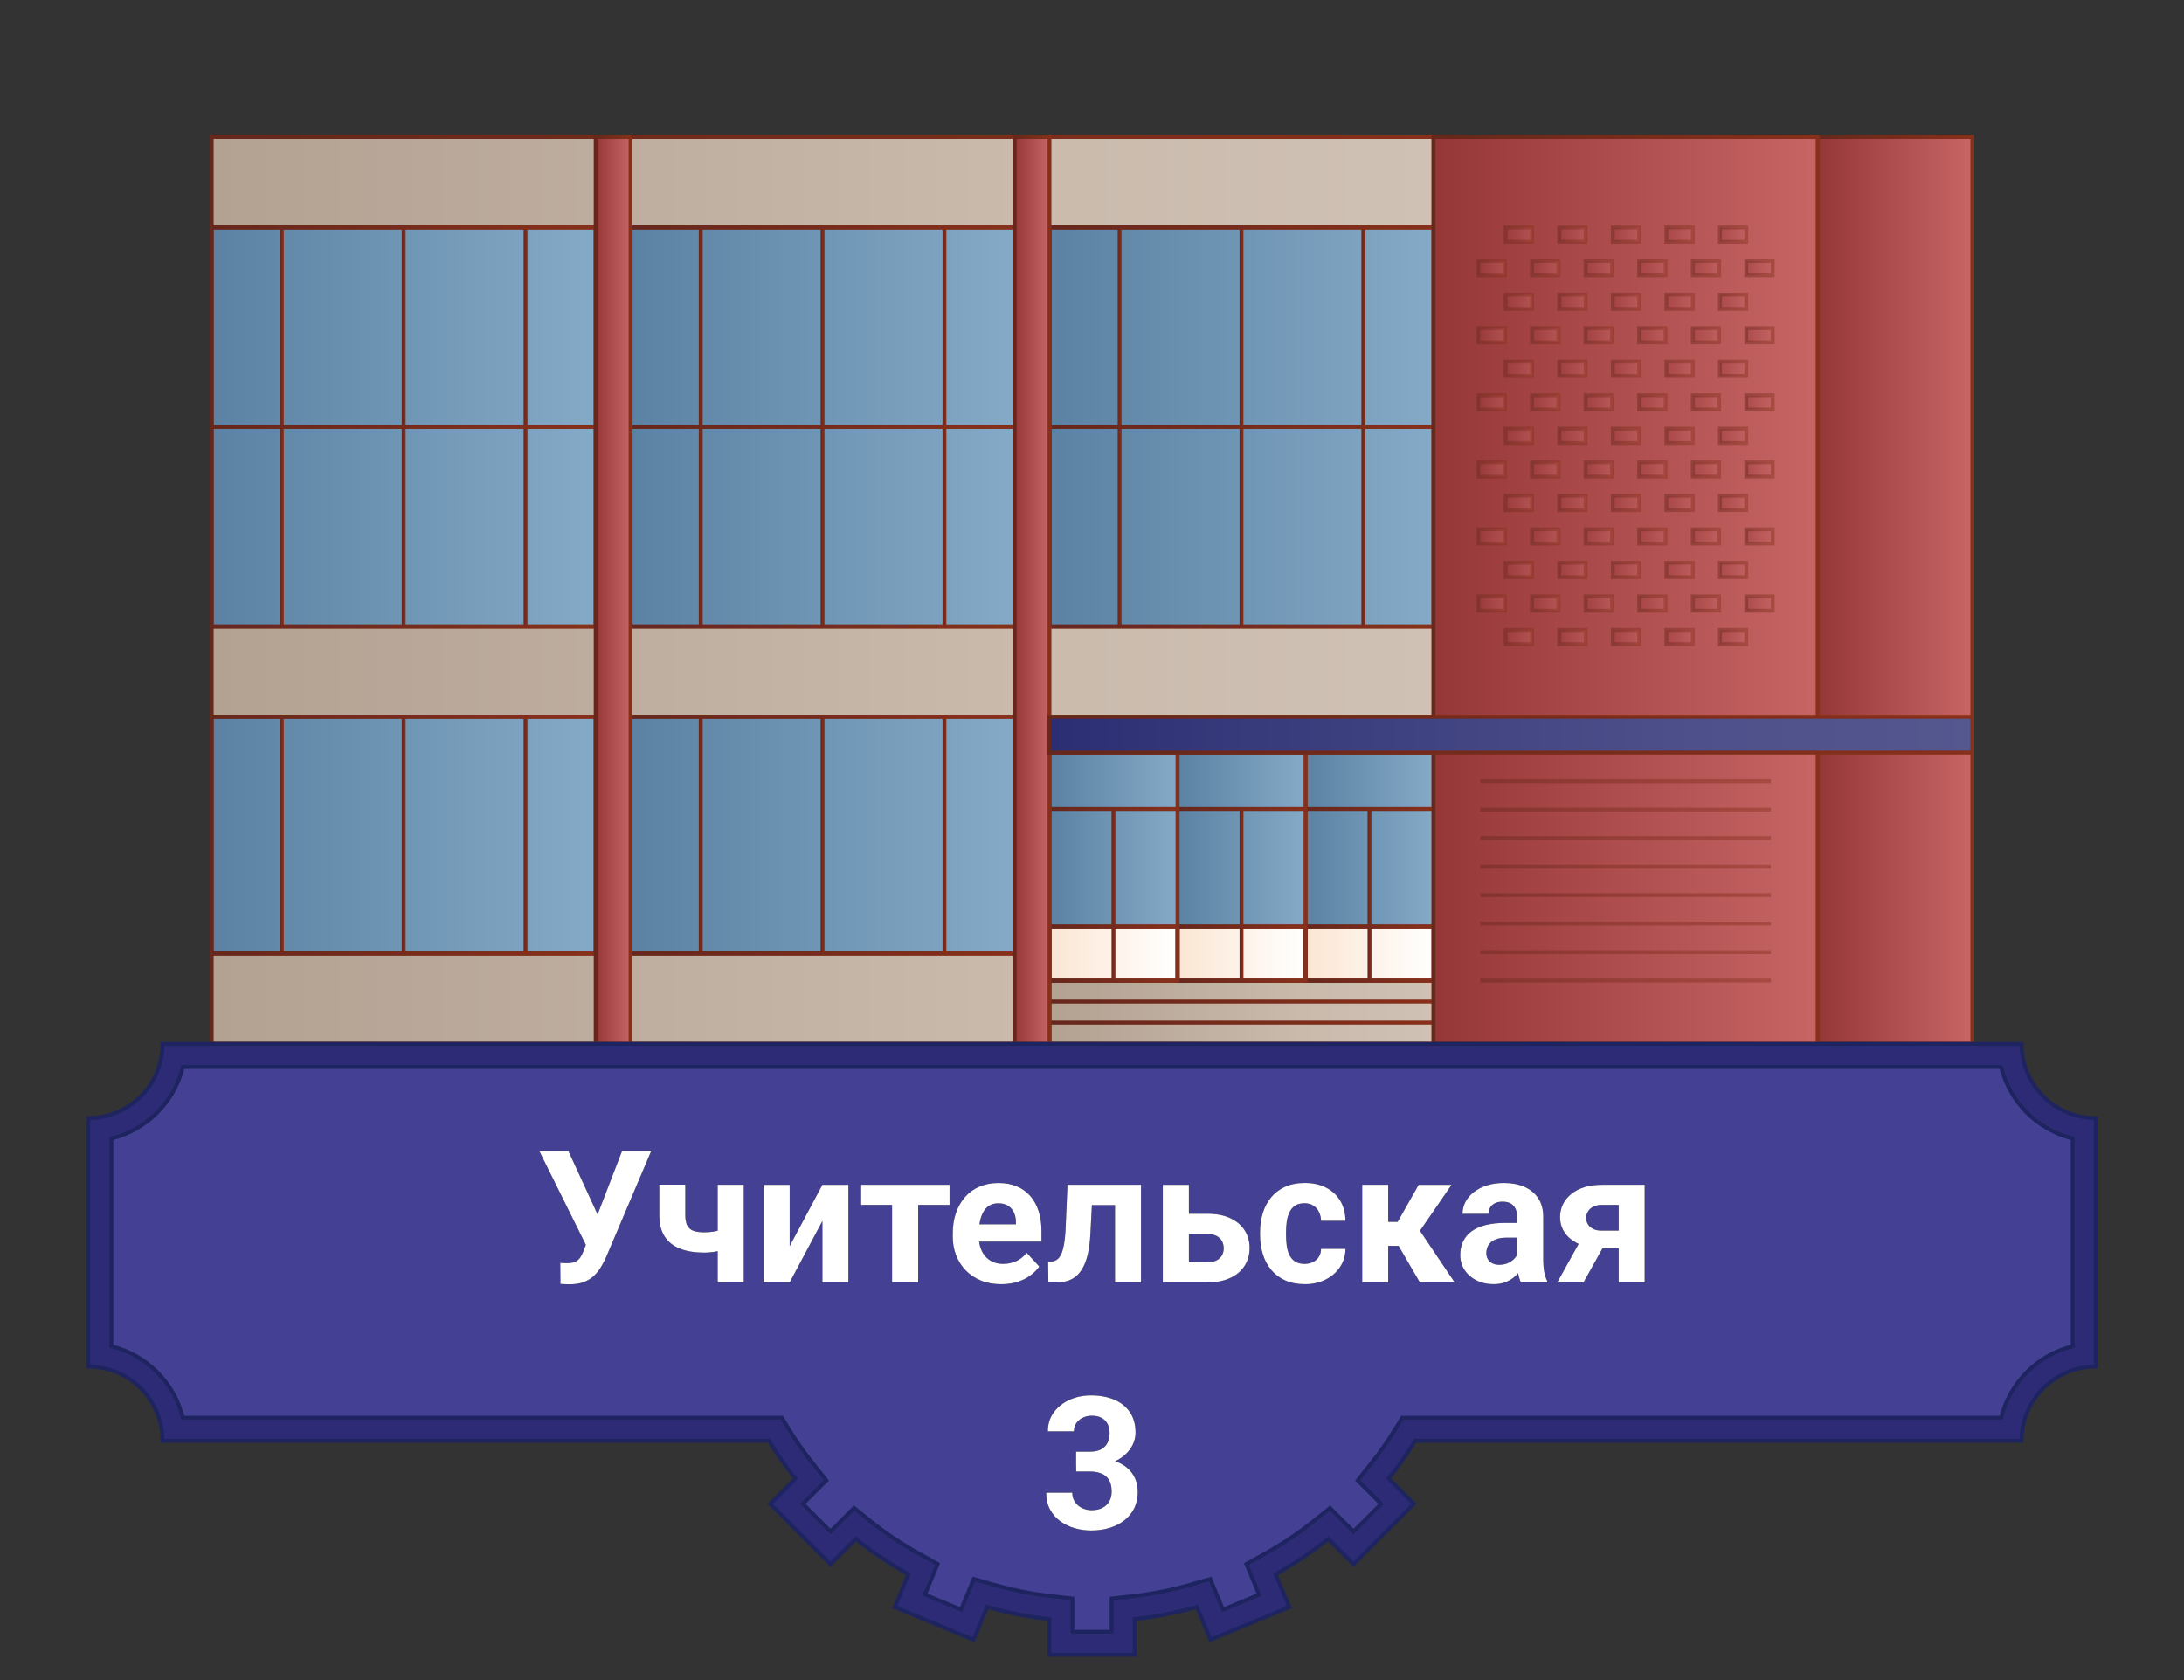 <?xml version="1.0" encoding="UTF-8"?>
<svg id="a" data-name="Слой 1" xmlns="http://www.w3.org/2000/svg" xmlns:xlink="http://www.w3.org/1999/xlink" viewBox="0 0 1118 860">
  <rect x="0" y="0" width="1118" height="860" fill="#333333" stroke="none"/>
  <defs>
    <style>
      .hy {
        fill: url(#ba);
        stroke: url(#bb);
      }

      .hy, .hz, .ia, .ib, .ic, .id, .ie, .if, .ig, .ih, .ii, .ij, .ik, .il, .im, .in, .io, .ip, .iq, .ir, .is, .it, .iu, .iv, .iw, .ix, .iy, .iz, .ja, .jb, .jc, .jd, .je, .jf, .jg, .jh, .ji, .jj, .jk, .jl, .jm, .jn, .jo, .jp, .jq, .jr, .js, .jt, .ju, .jv, .jw, .jx, .jy, .jz, .ka, .kb, .kc, .kd, .ke, .kf, .kg, .kh, .ki, .kj, .kk, .kl, .km, .kn, .ko, .kp, .kq, .kr, .ks, .kt, .ku, .kv, .kw, .kx, .ky, .kz, .la, .lb, .lc, .ld, .le, .lf, .lg, .lh, .li, .lj, .lk, .ll, .lm, .ln, .lo, .lp, .lq, .lr, .ls, .lt, .lu, .lv, .lw, .lx, .ly, .lz, .ma, .mb, .mc, .md, .me, .mf, .mg, .mh, .mi, .mj, .mk, .ml, .mm, .mn, .mo, .mp, .mq, .mr, .ms, .mt, .mu, .mv, .mw, .mx, .my, .mz, .na, .nb, .nc, .nd, .ne, .nf, .ng {
        stroke-miterlimit: 10;
        stroke-width: 2px;
      }

      .hz {
        fill: url(#bu);
        stroke: url(#bv);
      }

      .ia {
        stroke: url(#ai);
      }

      .ia, .io, .iq, .jd, .je, .jl, .jq, .jy, .kb, .ke, .kk, .nh, .kq, .kt, .kw, .ky, .ls, .mo, .na {
        fill: #fff;
      }

      .ib {
        stroke: url(#ht);
      }

      .ib, .ic, .id, .if, .ig, .ij, .il, .im, .in, .ip, .is, .it, .ix, .iy, .iz, .ja, .jb, .jc, .jh, .ji, .jk, .jm, .jn, .jo, .jr, .js, .ju, .jw, .jx, .jz, .ka, .kc, .kd, .kg, .kh, .ki, .kj, .km, .ko, .kr, .ks, .kz, .la, .lc, .ld, .lf, .lg, .li, .lj, .lk, .ll, .lm, .ln, .lo, .lp, .lr, .lt, .lu, .lx, .lz, .mc, .md, .me, .mf, .mg, .mh, .mi, .mk, .ml, .mn, .mp, .ms, .mt, .mu, .my, .mz, .nc, .nd, .nf {
        opacity: .44;
      }

      .ib, .ie, .ih, .ij, .in, .is, .iu, .iw, .iz, .jg, .jj, .jx, .kg, .kn, .kp, .kr, .ku, .le, .lq, .ma, .mb, .mm, .mq, .mw, .nb {
        fill: none;
      }

      .ic {
        fill: url(#ci);
        stroke: url(#cj);
      }

      .id {
        fill: url(#he);
        stroke: url(#hf);
      }

      .ie {
        stroke: url(#ar);
      }

      .if {
        fill: url(#ea);
        stroke: url(#eb);
      }

      .ig {
        fill: url(#hm);
        stroke: url(#hn);
      }

      .ih {
        stroke: url(#b);
      }

      .ii {
        fill: url(#au);
        stroke: url(#av);
      }

      .ij {
        stroke: url(#hs);
      }

      .ik {
        fill: url(#am);
        stroke: url(#an);
      }

      .il {
        fill: url(#hg);
        stroke: url(#hh);
      }

      .im {
        fill: url(#ds);
        stroke: url(#dt);
      }

      .in {
        stroke: url(#hr);
      }

      .io {
        stroke: url(#aq);
      }

      .ip {
        fill: url(#dm);
        stroke: url(#dn);
      }

      .iq {
        stroke: url(#ac);
      }

      .ir {
        fill: url(#ay);
        stroke: url(#az);
      }

      .is {
        stroke: url(#hq);
      }

      .it {
        fill: url(#cu);
        stroke: url(#cv);
      }

      .iu {
        stroke: url(#ax);
      }

      .iv {
        fill: url(#ca);
        stroke: url(#cb);
      }

      .iw {
        stroke: url(#g);
      }

      .ix {
        fill: url(#di);
        stroke: url(#dj);
      }

      .iy {
        fill: url(#gy);
        stroke: url(#gz);
      }

      .iz {
        stroke: url(#hv);
      }

      .ja {
        fill: url(#gm);
        stroke: url(#gn);
      }

      .jb {
        fill: url(#eq);
        stroke: url(#er);
      }

      .jc {
        fill: url(#gg);
        stroke: url(#gh);
      }

      .jd {
        stroke: url(#ao);
      }

      .je {
        stroke: url(#v);
      }

      .jf {
        fill: url(#bc);
        stroke: url(#bd);
      }

      .jg {
        stroke: url(#bs);
      }

      .ni, .nh {
        stroke-width: 0px;
      }

      .jh {
        fill: url(#fe);
        stroke: url(#ff);
      }

      .ji {
        fill: url(#gs);
        stroke: url(#gt);
      }

      .jj {
        stroke: url(#bt);
      }

      .jk {
        fill: url(#ge);
        stroke: url(#gf);
      }

      .jl {
        stroke: url(#r);
      }

      .jm {
        fill: url(#fy);
        stroke: url(#fz);
      }

      .jn {
        fill: url(#fc);
        stroke: url(#fd);
      }

      .jo {
        fill: url(#fk);
        stroke: url(#fl);
      }

      .jp {
        fill: #2d2b76;
      }

      .jp, .lw {
        stroke: #1e2460;
      }

      .jq {
        stroke: url(#x);
      }

      .jr {
        fill: url(#cw);
        stroke: url(#cx);
      }

      .js {
        fill: url(#dg);
        stroke: url(#dh);
      }

      .jt {
        fill: url(#by);
        stroke: url(#bz);
      }

      .ju {
        fill: url(#ey);
        stroke: url(#ez);
      }

      .jv {
        fill: url(#h);
        stroke: url(#i);
      }

      .jw {
        fill: url(#eu);
        stroke: url(#ev);
      }

      .jx {
        stroke: url(#hw);
      }

      .jy {
        stroke: url(#at);
      }

      .jz {
        fill: url(#eg);
        stroke: url(#eh);
      }

      .ka {
        fill: url(#ce);
        stroke: url(#cf);
      }

      .kb {
        stroke: url(#as);
      }

      .kc {
        fill: url(#fw);
        stroke: url(#fx);
      }

      .kd {
        fill: url(#fa);
        stroke: url(#fb);
      }

      .ke {
        stroke: url(#ad);
      }

      .kf {
        fill: url(#cc);
        stroke: url(#cd);
      }

      .kg {
        stroke: url(#hx);
      }

      .kh {
        fill: url(#fo);
        stroke: url(#fp);
      }

      .ki {
        fill: url(#ek);
        stroke: url(#el);
      }

      .kj {
        fill: url(#fm);
        stroke: url(#fn);
      }

      .kk {
        stroke: url(#p);
      }

      .kl {
        fill: url(#bg);
        stroke: url(#bh);
      }

      .km {
        fill: url(#fg);
        stroke: url(#fh);
      }

      .kn {
        stroke: url(#s);
      }

      .ko {
        fill: url(#hi);
        stroke: url(#hj);
      }

      .kp {
        stroke: url(#aw);
      }

      .kq {
        stroke: url(#ah);
      }

      .kr {
        stroke: url(#hu);
      }

      .ks {
        fill: url(#fq);
        stroke: url(#fr);
      }

      .kt {
        stroke: url(#ap);
      }

      .ku {
        stroke: url(#bq);
      }

      .kv {
        fill: url(#bo);
        stroke: url(#bp);
      }

      .kw {
        stroke: url(#w);
      }

      .kx {
        fill: url(#j);
        stroke: url(#k);
      }

      .ky {
        stroke: url(#al);
      }

      .kz {
        fill: url(#dw);
        stroke: url(#dx);
      }

      .la {
        fill: url(#ha);
        stroke: url(#hb);
      }

      .lb {
        fill: url(#bw);
        stroke: url(#bx);
      }

      .lc {
        fill: url(#gk);
        stroke: url(#gl);
      }

      .ld {
        fill: url(#ew);
        stroke: url(#ex);
      }

      .le {
        stroke: url(#bk);
      }

      .lf {
        fill: url(#ck);
        stroke: url(#cl);
      }

      .lg {
        fill: url(#fu);
        stroke: url(#fv);
      }

      .lh {
        fill: url(#be);
        stroke: url(#bf);
      }

      .li {
        fill: url(#fi);
        stroke: url(#fj);
      }

      .lj {
        fill: url(#cs);
        stroke: url(#ct);
      }

      .lk {
        fill: url(#eo);
        stroke: url(#ep);
      }

      .ll {
        fill: url(#gq);
        stroke: url(#gr);
      }

      .lm {
        fill: url(#ee);
        stroke: url(#ef);
      }

      .ln {
        fill: url(#hc);
        stroke: url(#hd);
      }

      .lo {
        fill: url(#cq);
        stroke: url(#cr);
      }

      .lp {
        fill: url(#da);
        stroke: url(#db);
      }

      .lq {
        stroke: url(#ak);
      }

      .lr {
        fill: url(#de);
        stroke: url(#df);
      }

      .ls {
        stroke: url(#ab);
      }

      .lt {
        fill: url(#du);
        stroke: url(#dv);
      }

      .lu {
        fill: url(#es);
        stroke: url(#et);
      }

      .lv {
        fill: url(#bi);
        stroke: url(#bj);
      }

      .lw {
        fill: #444195;
      }

      .lx {
        fill: url(#do);
        stroke: url(#dp);
      }

      .ly {
        fill: url(#l);
        stroke: url(#m);
      }

      .lz {
        fill: url(#gw);
        stroke: url(#gx);
      }

      .ma {
        stroke: url(#ae);
      }

      .mb {
        stroke: url(#f);
      }

      .mc {
        fill: url(#em);
        stroke: url(#en);
      }

      .md {
        fill: url(#ga);
        stroke: url(#gb);
      }

      .me {
        fill: url(#ec);
        stroke: url(#ed);
      }

      .mf {
        fill: url(#cy);
        stroke: url(#cz);
      }

      .mg {
        fill: url(#dy);
        stroke: url(#dz);
      }

      .mh {
        fill: url(#fs);
        stroke: url(#ft);
      }

      .mi {
        fill: url(#go);
        stroke: url(#gp);
      }

      .mj {
        fill: url(#bl);
        stroke: url(#bm);
      }

      .mk {
        fill: url(#cm);
        stroke: url(#cn);
      }

      .ml {
        fill: url(#dk);
        stroke: url(#dl);
      }

      .mm {
        stroke: url(#e);
      }

      .mn {
        fill: url(#gi);
        stroke: url(#gj);
      }

      .mo {
        stroke: url(#aj);
      }

      .mp {
        fill: url(#ei);
        stroke: url(#ej);
      }

      .mq {
        stroke: url(#br);
      }

      .mr {
        fill: url(#t);
        stroke: url(#u);
      }

      .ms {
        fill: url(#dc);
        stroke: url(#dd);
      }

      .mt {
        fill: url(#gu);
        stroke: url(#gv);
      }

      .mu {
        fill: url(#ho);
        stroke: url(#hp);
      }

      .mv {
        fill: url(#n);
        stroke: url(#o);
      }

      .mw {
        stroke: url(#bn);
      }

      .mx {
        fill: url(#af);
        stroke: url(#ag);
      }

      .my {
        fill: url(#co);
        stroke: url(#cp);
      }

      .mz {
        fill: url(#dq);
        stroke: url(#dr);
      }

      .na {
        stroke: url(#q);
      }

      .nb {
        stroke: url(#y);
      }

      .nc {
        fill: url(#cg);
        stroke: url(#ch);
      }

      .nd {
        fill: url(#gc);
        stroke: url(#gd);
      }

      .ne {
        fill: url(#z);
        stroke: url(#aa);
      }

      .nf {
        fill: url(#hk);
        stroke: url(#hl);
      }

      .ng {
        fill: url(#c);
        stroke: url(#d);
      }
    </style>
    <linearGradient id="b" data-name="Безымянный градиент 104" x1="107.35" y1="302.18" x2="1010.66" y2="302.18" gradientTransform="translate(1118.02 604.36) rotate(-180)" gradientUnits="userSpaceOnUse">
      <stop offset="0" stop-color="#66271c"/>
      <stop offset="1" stop-color="#87301b"/>
    </linearGradient>
    <linearGradient id="c" data-name="Безымянный градиент 602" x1="930.44" y1="302.18" x2="1009.66" y2="302.18" gradientTransform="translate(1940.11 604.36) rotate(-180)" gradientUnits="userSpaceOnUse">
      <stop offset="0" stop-color="#963737"/>
      <stop offset="1" stop-color="#c76565"/>
    </linearGradient>
    <linearGradient id="d" data-name="Безымянный градиент 104" x1="929.44" gradientTransform="translate(1940.11 604.36) rotate(-180)" xlink:href="#b"/>
    <linearGradient id="e" data-name="Безымянный градиент 104" x1="536.23" x2="734.84" gradientTransform="translate(1271.07 604.36) rotate(-180)" xlink:href="#b"/>
    <linearGradient id="f" data-name="Безымянный градиент 104" x1="321.79" x2="520.4" gradientTransform="translate(842.19 604.36) rotate(-180)" xlink:href="#b"/>
    <linearGradient id="g" data-name="Безымянный градиент 104" x2="305.96" gradientTransform="translate(413.31 604.36) rotate(-180)" xlink:href="#b"/>
    <linearGradient id="h" data-name="Безымянный градиент 453" x1="108.35" y1="511.13" x2="733.84" y2="511.13" gradientTransform="translate(842.19 1022.26) rotate(-180)" gradientUnits="userSpaceOnUse">
      <stop offset="0" stop-color="#b3a191"/>
      <stop offset=".15" stop-color="#b8a798"/>
      <stop offset=".66" stop-color="#c9baac"/>
      <stop offset="1" stop-color="#cfc1b4"/>
    </linearGradient>
    <linearGradient id="i" data-name="Безымянный градиент 104" x1="107.35" y1="511.13" x2="734.84" y2="511.13" gradientTransform="translate(842.19 1022.26) rotate(-180)" xlink:href="#b"/>
    <linearGradient id="j" data-name="Безымянный градиент 453" y1="343.79" y2="343.79" gradientTransform="translate(842.19 687.57) rotate(-180)" xlink:href="#h"/>
    <linearGradient id="k" data-name="Безымянный градиент 104" x1="107.35" y1="343.79" x2="734.84" y2="343.79" gradientTransform="translate(842.19 687.57) rotate(-180)" xlink:href="#b"/>
    <linearGradient id="l" data-name="Безымянный градиент 453" y1="93.23" y2="93.23" gradientTransform="translate(842.19 186.46) rotate(-180)" xlink:href="#h"/>
    <linearGradient id="m" data-name="Безымянный градиент 104" x1="107.35" y1="93.23" x2="734.84" y2="93.23" gradientTransform="translate(842.19 186.46) rotate(-180)" xlink:href="#b"/>
    <linearGradient id="n" data-name="Безымянный градиент 193" x1="322.78" y1="427.46" x2="519.4" y2="427.46" gradientTransform="translate(842.17 854.92) rotate(-180)" gradientUnits="userSpaceOnUse">
      <stop offset="0" stop-color="#5b82a3"/>
      <stop offset="1" stop-color="#85aac7"/>
    </linearGradient>
    <linearGradient id="o" data-name="Безымянный градиент 104" x1="321.78" y1="427.46" x2="520.4" y2="427.46" gradientTransform="translate(842.17 854.92) rotate(-180)" xlink:href="#b"/>
    <linearGradient id="p" data-name="Безымянный градиент 104" x1="420.09" y1="427.46" x2="422.09" y2="427.46" gradientTransform="matrix(1,0,0,1,0,0)" xlink:href="#b"/>
    <linearGradient id="q" data-name="Безымянный градиент 104" x1="357.71" y1="427.46" x2="359.71" y2="427.46" gradientTransform="matrix(1,0,0,1,0,0)" xlink:href="#b"/>
    <linearGradient id="r" data-name="Безымянный градиент 104" x1="482.47" y1="427.46" x2="484.47" y2="427.46" gradientTransform="matrix(1,0,0,1,0,0)" xlink:href="#b"/>
    <linearGradient id="s" data-name="Безымянный градиент 104" x1="321.78" y1="427.46" x2="520.4" y2="427.46" gradientTransform="translate(842.17 854.92) rotate(-180)" xlink:href="#b"/>
    <linearGradient id="t" data-name="Безымянный градиент 193" x1="108.35" x2="304.97" gradientTransform="translate(413.31 854.92) rotate(-180)" xlink:href="#n"/>
    <linearGradient id="u" data-name="Безымянный градиент 104" x1="107.35" y1="427.46" x2="305.97" y2="427.46" gradientTransform="translate(413.31 854.92) rotate(-180)" xlink:href="#b"/>
    <linearGradient id="v" data-name="Безымянный градиент 104" x1="205.65" y1="427.46" x2="207.65" y2="427.46" gradientTransform="matrix(1,0,0,1,0,0)" xlink:href="#b"/>
    <linearGradient id="w" data-name="Безымянный градиент 104" x1="143.28" y1="427.46" x2="145.28" y2="427.46" gradientTransform="matrix(1,0,0,1,0,0)" xlink:href="#b"/>
    <linearGradient id="x" data-name="Безымянный градиент 104" x1="268.04" y1="427.46" x2="270.04" y2="427.46" gradientTransform="matrix(1,0,0,1,0,0)" xlink:href="#b"/>
    <linearGradient id="y" data-name="Безымянный градиент 104" x1="107.35" y1="427.46" x2="305.97" y2="427.46" gradientTransform="translate(413.31 854.92) rotate(-180)" xlink:href="#b"/>
    <linearGradient id="z" data-name="Безымянный градиент 193" x1="322.79" y1="218.56" y2="218.56" gradientTransform="translate(842.19 437.12) rotate(-180)" xlink:href="#n"/>
    <linearGradient id="aa" data-name="Безымянный градиент 104" x1="321.79" y1="218.56" x2="520.4" y2="218.56" gradientTransform="translate(842.19 437.12) rotate(-180)" xlink:href="#b"/>
    <linearGradient id="ab" data-name="Безымянный градиент 104" x1="420.09" y1="218.56" x2="422.09" y2="218.56" gradientTransform="matrix(1,0,0,1,0,0)" xlink:href="#b"/>
    <linearGradient id="ac" data-name="Безымянный градиент 104" x1="357.71" y1="218.56" x2="359.71" y2="218.56" gradientTransform="matrix(1,0,0,1,0,0)" xlink:href="#b"/>
    <linearGradient id="ad" data-name="Безымянный градиент 104" x1="482.47" y1="218.56" x2="484.47" y2="218.56" gradientTransform="matrix(1,0,0,1,0,0)" xlink:href="#b"/>
    <linearGradient id="ae" data-name="Безымянный градиент 104" x1="321.79" y1="218.56" x2="520.4" y2="218.56" gradientTransform="translate(842.19 437.12) rotate(-180)" xlink:href="#b"/>
    <linearGradient id="af" data-name="Безымянный градиент 193" x1="108.35" y1="218.56" x2="304.96" y2="218.56" gradientTransform="translate(413.31 437.12) rotate(-180)" xlink:href="#n"/>
    <linearGradient id="ag" data-name="Безымянный градиент 104" y1="218.56" x2="305.96" y2="218.56" gradientTransform="translate(413.31 437.12) rotate(-180)" xlink:href="#b"/>
    <linearGradient id="ah" data-name="Безымянный градиент 104" x1="205.65" y1="218.56" x2="207.65" y2="218.56" gradientTransform="matrix(1,0,0,1,0,0)" xlink:href="#b"/>
    <linearGradient id="ai" data-name="Безымянный градиент 104" x1="143.28" y1="218.56" x2="145.28" y2="218.56" gradientTransform="matrix(1,0,0,1,0,0)" xlink:href="#b"/>
    <linearGradient id="aj" data-name="Безымянный градиент 104" x1="268.04" y1="218.56" x2="270.04" y2="218.56" gradientTransform="matrix(1,0,0,1,0,0)" xlink:href="#b"/>
    <linearGradient id="ak" data-name="Безымянный градиент 104" y1="218.56" x2="305.96" y2="218.56" gradientTransform="translate(413.31 437.12) rotate(-180)" xlink:href="#b"/>
    <linearGradient id="al" data-name="Безымянный градиент 104" x1="322.78" y1="218.56" x2="519.4" y2="218.56" gradientTransform="matrix(1,0,0,1,0,0)" xlink:href="#b"/>
    <linearGradient id="am" data-name="Безымянный градиент 193" x1="537.24" y1="218.56" x2="733.85" y2="218.56" gradientTransform="translate(1271.09 437.12) rotate(-180)" xlink:href="#n"/>
    <linearGradient id="an" data-name="Безымянный градиент 104" x1="536.24" y1="218.56" x2="734.85" y2="218.56" gradientTransform="translate(1271.09 437.12) rotate(-180)" xlink:href="#b"/>
    <linearGradient id="ao" data-name="Безымянный градиент 104" x1="634.53" y1="218.56" x2="636.53" y2="218.56" gradientTransform="matrix(1,0,0,1,0,0)" xlink:href="#b"/>
    <linearGradient id="ap" data-name="Безымянный градиент 104" x1="572.16" y1="218.56" x2="574.16" y2="218.56" gradientTransform="matrix(1,0,0,1,0,0)" xlink:href="#b"/>
    <linearGradient id="aq" data-name="Безымянный градиент 104" x1="696.92" y1="218.56" x2="698.92" y2="218.56" gradientTransform="matrix(1,0,0,1,0,0)" xlink:href="#b"/>
    <linearGradient id="ar" data-name="Безымянный градиент 104" x1="536.24" y1="218.56" x2="734.85" y2="218.56" gradientTransform="translate(1271.09 437.12) rotate(-180)" xlink:href="#b"/>
    <linearGradient id="as" data-name="Безымянный градиент 104" x1="537.22" y1="218.56" x2="733.85" y2="218.56" gradientTransform="matrix(1,0,0,1,0,0)" xlink:href="#b"/>
    <linearGradient id="at" data-name="Безымянный градиент 104" x1="108.35" y1="218.56" x2="304.97" y2="218.56" gradientTransform="matrix(1,0,0,1,0,0)" xlink:href="#b"/>
    <linearGradient id="au" data-name="Безымянный градиент 453" x1="537.24" y1="518.09" y2="518.09" gradientTransform="translate(1271.08 1036.18) rotate(-180)" xlink:href="#h"/>
    <linearGradient id="av" data-name="Безымянный градиент 104" x1="536.24" y1="518.09" x2="734.84" y2="518.09" gradientTransform="translate(1271.08 1036.18) rotate(-180)" xlink:href="#b"/>
    <linearGradient id="aw" data-name="Безымянный градиент 104" x1="537.24" y1="523.48" x2="733.84" y2="523.48" gradientTransform="matrix(1,0,0,1,0,0)" xlink:href="#b"/>
    <linearGradient id="ax" data-name="Безымянный градиент 104" x1="537.24" y1="512.71" x2="733.84" y2="512.71" gradientTransform="matrix(1,0,0,1,0,0)" xlink:href="#b"/>
    <linearGradient id="ay" data-name="Безымянный градиент 193" x1="668.3" y1="443.62" x2="733.84" y2="443.62" gradientTransform="translate(1402.14 887.23) rotate(-180)" xlink:href="#n"/>
    <linearGradient id="az" data-name="Безымянный градиент 104" x1="667.3" y1="443.62" x2="734.84" y2="443.62" gradientTransform="translate(1402.14 887.23) rotate(-180)" xlink:href="#b"/>
    <linearGradient id="ba" data-name="Безымянный градиент 93" x1="668.3" y1="488.12" x2="733.84" y2="488.12" gradientTransform="translate(1402.14 976.24) rotate(-180)" gradientUnits="userSpaceOnUse">
      <stop offset="0" stop-color="#fbe6d3"/>
      <stop offset="1" stop-color="#fff"/>
    </linearGradient>
    <linearGradient id="bb" data-name="Безымянный градиент 104" x1="667.3" y1="488.12" x2="734.84" y2="488.12" gradientTransform="translate(1402.14 976.24) rotate(-180)" xlink:href="#b"/>
    <linearGradient id="bc" data-name="Безымянный градиент 193" x1="602.77" y1="443.62" x2="668.3" y2="443.62" gradientTransform="translate(1271.07 887.23) rotate(-180)" xlink:href="#n"/>
    <linearGradient id="bd" data-name="Безымянный градиент 104" x1="601.77" y1="443.62" x2="669.3" y2="443.62" gradientTransform="translate(1271.07 887.23) rotate(-180)" xlink:href="#b"/>
    <linearGradient id="be" data-name="Безымянный градиент 93" x1="602.78" x2="668.31" gradientTransform="translate(1271.09 976.24) rotate(-180)" xlink:href="#ba"/>
    <linearGradient id="bf" data-name="Безымянный градиент 104" x1="601.78" y1="488.12" x2="669.31" y2="488.12" gradientTransform="translate(1271.09 976.24) rotate(-180)" xlink:href="#b"/>
    <linearGradient id="bg" data-name="Безымянный градиент 193" x1="537.24" y1="443.62" x2="602.77" y2="443.62" gradientTransform="translate(1140.01 887.23) rotate(-180)" xlink:href="#n"/>
    <linearGradient id="bh" data-name="Безымянный градиент 104" x1="536.24" y1="443.62" x2="603.77" y2="443.62" gradientTransform="translate(1140.01 887.23) rotate(-180)" xlink:href="#b"/>
    <linearGradient id="bi" data-name="Безымянный градиент 93" x1="537.25" x2="602.78" gradientTransform="translate(1140.03 976.24) rotate(-180)" xlink:href="#ba"/>
    <linearGradient id="bj" data-name="Безымянный градиент 104" x1="536.25" y1="488.12" x2="603.78" y2="488.12" gradientTransform="translate(1140.03 976.24) rotate(-180)" xlink:href="#b"/>
    <linearGradient id="bk" data-name="Безымянный градиент 104" x1="700.07" y1="458.03" x2="702.07" y2="458.03" gradientTransform="matrix(1,0,0,1,0,0)" xlink:href="#b"/>
    <linearGradient id="bl" data-name="Безымянный градиент 193" x1="668.3" y1="399.71" x2="733.84" y2="399.71" gradientTransform="translate(1402.14 799.43) rotate(-180)" xlink:href="#n"/>
    <linearGradient id="bm" data-name="Безымянный градиент 104" x1="667.3" y1="399.71" x2="734.84" y2="399.71" gradientTransform="translate(1402.14 799.43) rotate(-180)" xlink:href="#b"/>
    <linearGradient id="bn" data-name="Безымянный градиент 104" x1="634.54" y1="458.03" x2="636.54" y2="458.03" gradientTransform="matrix(1,0,0,1,0,0)" xlink:href="#b"/>
    <linearGradient id="bo" data-name="Безымянный градиент 193" x1="602.77" y1="399.71" x2="668.3" y2="399.71" gradientTransform="translate(1271.07 799.43) rotate(-180)" xlink:href="#n"/>
    <linearGradient id="bp" data-name="Безымянный градиент 104" x1="601.77" y1="399.71" x2="669.3" y2="399.71" gradientTransform="translate(1271.07 799.43) rotate(-180)" xlink:href="#b"/>
    <linearGradient id="bq" data-name="Безымянный градиент 104" x1="569.01" y1="458.03" x2="571.01" y2="458.03" gradientTransform="matrix(1,0,0,1,0,0)" xlink:href="#b"/>
    <linearGradient id="br" data-name="Безымянный градиент 104" x1="667.3" y1="488.12" x2="734.84" y2="488.12" gradientTransform="translate(1402.14 976.24) rotate(-180)" xlink:href="#b"/>
    <linearGradient id="bs" data-name="Безымянный градиент 104" x1="601.78" y1="488.12" x2="669.31" y2="488.12" gradientTransform="translate(1271.09 976.24) rotate(-180)" xlink:href="#b"/>
    <linearGradient id="bt" data-name="Безымянный градиент 104" x1="536.25" y1="488.12" x2="603.78" y2="488.12" gradientTransform="translate(1140.03 976.24) rotate(-180)" xlink:href="#b"/>
    <linearGradient id="bu" data-name="Безымянный градиент 193" x1="537.24" y1="399.71" x2="602.77" y2="399.71" gradientTransform="translate(1140.01 799.43) rotate(-180)" xlink:href="#n"/>
    <linearGradient id="bv" data-name="Безымянный градиент 104" x1="536.24" y1="399.71" x2="603.77" y2="399.71" gradientTransform="translate(1140.01 799.43) rotate(-180)" xlink:href="#b"/>
    <linearGradient id="bw" data-name="Безымянный градиент 602" x1="304.94" y1="302.18" x2="322.78" y2="302.18" gradientTransform="translate(627.72 604.36) rotate(-180)" xlink:href="#c"/>
    <linearGradient id="bx" data-name="Безымянный градиент 104" x1="303.94" y1="302.18" x2="323.78" y2="302.18" gradientTransform="translate(627.72 604.36) rotate(-180)" xlink:href="#b"/>
    <linearGradient id="by" data-name="Безымянный градиент 602" x1="519.4" x2="537.23" gradientTransform="translate(1056.63 604.36) rotate(-180)" xlink:href="#c"/>
    <linearGradient id="bz" data-name="Безымянный градиент 104" x1="518.4" x2="538.23" gradientTransform="translate(1056.63 604.36) rotate(-180)" xlink:href="#b"/>
    <linearGradient id="ca" data-name="Безымянный градиент 604" x1="733.84" y1="302.18" x2="930.44" y2="302.18" gradientTransform="translate(1664.28 604.36) rotate(-180)" gradientUnits="userSpaceOnUse">
      <stop offset="0" stop-color="#963737"/>
      <stop offset="1" stop-color="#c76565"/>
    </linearGradient>
    <linearGradient id="cb" data-name="Безымянный градиент 104" x1="732.84" x2="931.44" gradientTransform="translate(1664.28 604.36) rotate(-180)" xlink:href="#b"/>
    <linearGradient id="cc" data-name="Безымянный градиент 75" x1="537.24" y1="376.1" x2="1009.66" y2="376.1" gradientTransform="translate(1546.9 752.2) rotate(-180)" gradientUnits="userSpaceOnUse">
      <stop offset="0" stop-color="#2b2e73"/>
      <stop offset=".25" stop-color="#393c7c"/>
      <stop offset=".7" stop-color="#4d508a"/>
      <stop offset="1" stop-color="#55588f"/>
    </linearGradient>
    <linearGradient id="cd" data-name="Безымянный градиент 104" x1="536.24" y1="376.1" y2="376.1" gradientTransform="translate(1546.9 752.2) rotate(-180)" xlink:href="#b"/>
    <linearGradient id="ce" data-name="Безымянный градиент 602" x1="853.02" y1="257.44" x2="866.52" y2="257.44" gradientTransform="translate(1719.54 514.89) rotate(-180)" xlink:href="#c"/>
    <linearGradient id="cf" data-name="Безымянный градиент 104" x1="852.02" y1="257.44" x2="867.52" y2="257.44" gradientTransform="translate(1719.54 514.89) rotate(-180)" xlink:href="#b"/>
    <linearGradient id="cg" data-name="Безымянный градиент 602" x1="770.75" y1="257.44" x2="784.25" y2="257.44" gradientTransform="translate(1555 514.89) rotate(-180)" xlink:href="#c"/>
    <linearGradient id="ch" data-name="Безымянный градиент 104" x1="769.75" y1="257.44" x2="785.25" y2="257.44" gradientTransform="translate(1555 514.89) rotate(-180)" xlink:href="#b"/>
    <linearGradient id="ci" data-name="Безымянный градиент 602" x1="798.17" y1="257.44" x2="811.68" y2="257.44" gradientTransform="translate(1609.85 514.89) rotate(-180)" xlink:href="#c"/>
    <linearGradient id="cj" data-name="Безымянный градиент 104" x1="797.17" y1="257.44" x2="812.68" y2="257.44" gradientTransform="translate(1609.85 514.89) rotate(-180)" xlink:href="#b"/>
    <linearGradient id="ck" data-name="Безымянный градиент 602" x1="825.59" y1="257.44" x2="839.1" y2="257.44" gradientTransform="translate(1664.69 514.89) rotate(-180)" xlink:href="#c"/>
    <linearGradient id="cl" data-name="Безымянный градиент 104" x1="824.59" y1="257.44" x2="840.1" y2="257.44" gradientTransform="translate(1664.69 514.89) rotate(-180)" xlink:href="#b"/>
    <linearGradient id="cm" data-name="Безымянный градиент 602" x1="853.02" y1="291.78" x2="866.52" y2="291.78" gradientTransform="translate(1719.54 583.56) rotate(-180)" xlink:href="#c"/>
    <linearGradient id="cn" data-name="Безымянный градиент 104" x1="852.02" y1="291.78" x2="867.52" y2="291.78" gradientTransform="translate(1719.54 583.56) rotate(-180)" xlink:href="#b"/>
    <linearGradient id="co" data-name="Безымянный градиент 602" x1="770.75" y1="291.78" x2="784.25" y2="291.78" gradientTransform="translate(1555 583.56) rotate(-180)" xlink:href="#c"/>
    <linearGradient id="cp" data-name="Безымянный градиент 104" x1="769.75" y1="291.78" x2="785.25" y2="291.78" gradientTransform="translate(1555 583.56) rotate(-180)" xlink:href="#b"/>
    <linearGradient id="cq" data-name="Безымянный градиент 602" x1="798.17" y1="291.78" x2="811.68" y2="291.78" gradientTransform="translate(1609.85 583.56) rotate(-180)" xlink:href="#c"/>
    <linearGradient id="cr" data-name="Безымянный градиент 104" x1="797.17" y1="291.78" x2="812.68" y2="291.78" gradientTransform="translate(1609.85 583.56) rotate(-180)" xlink:href="#b"/>
    <linearGradient id="cs" data-name="Безымянный градиент 602" x1="825.59" y1="291.78" x2="839.1" y2="291.78" gradientTransform="translate(1664.69 583.56) rotate(-180)" xlink:href="#c"/>
    <linearGradient id="ct" data-name="Безымянный градиент 104" x1="824.59" y1="291.78" x2="840.1" y2="291.78" gradientTransform="translate(1664.69 583.56) rotate(-180)" xlink:href="#b"/>
    <linearGradient id="cu" data-name="Безымянный градиент 602" x1="853.02" y1="326.11" x2="866.52" y2="326.11" gradientTransform="translate(1719.54 652.23) rotate(-180)" xlink:href="#c"/>
    <linearGradient id="cv" data-name="Безымянный градиент 104" x1="852.02" y1="326.11" x2="867.52" y2="326.11" gradientTransform="translate(1719.54 652.23) rotate(-180)" xlink:href="#b"/>
    <linearGradient id="cw" data-name="Безымянный градиент 602" x1="770.75" y1="326.11" x2="784.25" y2="326.11" gradientTransform="translate(1555 652.23) rotate(-180)" xlink:href="#c"/>
    <linearGradient id="cx" data-name="Безымянный градиент 104" x1="769.75" y1="326.11" x2="785.25" y2="326.11" gradientTransform="translate(1555 652.23) rotate(-180)" xlink:href="#b"/>
    <linearGradient id="cy" data-name="Безымянный градиент 602" x1="798.17" y1="326.11" x2="811.68" y2="326.11" gradientTransform="translate(1609.85 652.23) rotate(-180)" xlink:href="#c"/>
    <linearGradient id="cz" data-name="Безымянный градиент 104" x1="797.17" y1="326.11" x2="812.68" y2="326.11" gradientTransform="translate(1609.85 652.23) rotate(-180)" xlink:href="#b"/>
    <linearGradient id="da" data-name="Безымянный градиент 602" x1="825.59" y1="326.11" x2="839.1" y2="326.11" gradientTransform="translate(1664.69 652.23) rotate(-180)" xlink:href="#c"/>
    <linearGradient id="db" data-name="Безымянный градиент 104" x1="824.59" y1="326.11" x2="840.1" y2="326.11" gradientTransform="translate(1664.69 652.23) rotate(-180)" xlink:href="#b"/>
    <linearGradient id="dc" data-name="Безымянный градиент 602" x1="866.52" y1="274.61" x2="880.03" y2="274.61" gradientTransform="translate(1746.55 549.22) rotate(-180)" xlink:href="#c"/>
    <linearGradient id="dd" data-name="Безымянный градиент 104" x1="865.52" y1="274.61" x2="881.03" y2="274.61" gradientTransform="translate(1746.55 549.22) rotate(-180)" xlink:href="#b"/>
    <linearGradient id="de" data-name="Безымянный градиент 602" x1="756.83" y1="274.61" x2="770.34" y2="274.61" gradientTransform="translate(1527.17 549.22) rotate(-180)" xlink:href="#c"/>
    <linearGradient id="df" data-name="Безымянный градиент 104" x1="755.83" y1="274.61" x2="771.34" y2="274.61" gradientTransform="translate(1527.17 549.22) rotate(-180)" xlink:href="#b"/>
    <linearGradient id="dg" data-name="Безымянный градиент 602" x1="784.25" y1="274.61" x2="797.76" y2="274.61" gradientTransform="translate(1582.01 549.22) rotate(-180)" xlink:href="#c"/>
    <linearGradient id="dh" data-name="Безымянный градиент 104" x1="783.25" y1="274.61" x2="798.76" y2="274.61" gradientTransform="translate(1582.01 549.22) rotate(-180)" xlink:href="#b"/>
    <linearGradient id="di" data-name="Безымянный градиент 602" x1="811.68" y1="274.61" x2="825.18" y2="274.61" gradientTransform="translate(1636.86 549.22) rotate(-180)" xlink:href="#c"/>
    <linearGradient id="dj" data-name="Безымянный градиент 104" x1="810.68" y1="274.61" x2="826.18" y2="274.61" gradientTransform="translate(1636.86 549.22) rotate(-180)" xlink:href="#b"/>
    <linearGradient id="dk" data-name="Безымянный градиент 602" x1="839.1" y1="274.61" x2="852.61" y2="274.61" gradientTransform="translate(1691.7 549.22) rotate(-180)" xlink:href="#c"/>
    <linearGradient id="dl" data-name="Безымянный градиент 104" x1="838.1" y1="274.61" x2="853.61" y2="274.61" gradientTransform="translate(1691.7 549.22) rotate(-180)" xlink:href="#b"/>
    <linearGradient id="dm" data-name="Безымянный градиент 602" x1="866.52" y1="308.95" x2="880.03" y2="308.95" gradientTransform="translate(1746.55 617.89) rotate(-180)" xlink:href="#c"/>
    <linearGradient id="dn" data-name="Безымянный градиент 104" x1="865.52" y1="308.95" x2="881.03" y2="308.95" gradientTransform="translate(1746.55 617.89) rotate(-180)" xlink:href="#b"/>
    <linearGradient id="do" data-name="Безымянный градиент 602" x1="880.44" y1="257.44" x2="893.95" y2="257.44" gradientTransform="translate(1774.38 514.89) rotate(-180)" xlink:href="#c"/>
    <linearGradient id="dp" data-name="Безымянный градиент 104" x1="879.44" y1="257.44" x2="894.95" y2="257.44" gradientTransform="translate(1774.38 514.89) rotate(-180)" xlink:href="#b"/>
    <linearGradient id="dq" data-name="Безымянный градиент 602" x1="880.44" y1="291.78" x2="893.95" y2="291.78" gradientTransform="translate(1774.38 583.56) rotate(-180)" xlink:href="#c"/>
    <linearGradient id="dr" data-name="Безымянный градиент 104" x1="879.44" y1="291.78" x2="894.95" y2="291.78" gradientTransform="translate(1774.38 583.56) rotate(-180)" xlink:href="#b"/>
    <linearGradient id="ds" data-name="Безымянный градиент 602" x1="880.44" y1="326.11" x2="893.95" y2="326.11" gradientTransform="translate(1774.38 652.23) rotate(-180)" xlink:href="#c"/>
    <linearGradient id="dt" data-name="Безымянный градиент 104" x1="879.44" y1="326.11" x2="894.95" y2="326.11" gradientTransform="translate(1774.38 652.23) rotate(-180)" xlink:href="#b"/>
    <linearGradient id="du" data-name="Безымянный градиент 602" x1="893.95" y1="274.61" x2="907.45" y2="274.61" gradientTransform="translate(1801.4 549.22) rotate(-180)" xlink:href="#c"/>
    <linearGradient id="dv" data-name="Безымянный градиент 104" x1="892.95" y1="274.61" x2="908.45" y2="274.61" gradientTransform="translate(1801.4 549.22) rotate(-180)" xlink:href="#b"/>
    <linearGradient id="dw" data-name="Безымянный градиент 602" x1="893.95" y1="308.95" x2="907.45" y2="308.95" gradientTransform="translate(1801.4 617.89) rotate(-180)" xlink:href="#c"/>
    <linearGradient id="dx" data-name="Безымянный градиент 104" x1="892.95" y1="308.95" x2="908.45" y2="308.95" gradientTransform="translate(1801.4 617.89) rotate(-180)" xlink:href="#b"/>
    <linearGradient id="dy" data-name="Безымянный градиент 602" x1="756.83" y1="308.95" x2="770.34" y2="308.95" gradientTransform="translate(1527.17 617.89) rotate(-180)" xlink:href="#c"/>
    <linearGradient id="dz" data-name="Безымянный градиент 104" x1="755.83" y1="308.95" x2="771.34" y2="308.95" gradientTransform="translate(1527.17 617.89) rotate(-180)" xlink:href="#b"/>
    <linearGradient id="ea" data-name="Безымянный градиент 602" x1="784.25" y1="308.95" x2="797.76" y2="308.95" gradientTransform="translate(1582.01 617.89) rotate(-180)" xlink:href="#c"/>
    <linearGradient id="eb" data-name="Безымянный градиент 104" x1="783.25" y1="308.95" x2="798.76" y2="308.95" gradientTransform="translate(1582.01 617.89) rotate(-180)" xlink:href="#b"/>
    <linearGradient id="ec" data-name="Безымянный градиент 602" x1="811.68" y1="308.95" x2="825.18" y2="308.95" gradientTransform="translate(1636.86 617.89) rotate(-180)" xlink:href="#c"/>
    <linearGradient id="ed" data-name="Безымянный градиент 104" x1="810.68" y1="308.95" x2="826.18" y2="308.95" gradientTransform="translate(1636.86 617.89) rotate(-180)" xlink:href="#b"/>
    <linearGradient id="ee" data-name="Безымянный градиент 602" x1="839.1" y1="308.95" x2="852.61" y2="308.95" gradientTransform="translate(1691.7 617.89) rotate(-180)" xlink:href="#c"/>
    <linearGradient id="ef" data-name="Безымянный градиент 104" x1="838.1" y1="308.95" x2="853.61" y2="308.95" gradientTransform="translate(1691.7 617.89) rotate(-180)" xlink:href="#b"/>
    <linearGradient id="eg" data-name="Безымянный градиент 602" x1="853.02" y1="188.78" x2="866.52" y2="188.78" gradientTransform="translate(1719.54 377.55) rotate(-180)" xlink:href="#c"/>
    <linearGradient id="eh" data-name="Безымянный градиент 104" x1="852.02" y1="188.78" x2="867.52" y2="188.78" gradientTransform="translate(1719.54 377.55) rotate(-180)" xlink:href="#b"/>
    <linearGradient id="ei" data-name="Безымянный градиент 602" x1="770.75" y1="188.78" x2="784.25" y2="188.78" gradientTransform="translate(1555 377.55) rotate(-180)" xlink:href="#c"/>
    <linearGradient id="ej" data-name="Безымянный градиент 104" x1="769.75" y1="188.78" x2="785.25" y2="188.78" gradientTransform="translate(1555 377.55) rotate(-180)" xlink:href="#b"/>
    <linearGradient id="ek" data-name="Безымянный градиент 602" x1="798.17" y1="188.78" x2="811.68" y2="188.78" gradientTransform="translate(1609.85 377.55) rotate(-180)" xlink:href="#c"/>
    <linearGradient id="el" data-name="Безымянный градиент 104" x1="797.17" y1="188.78" x2="812.68" y2="188.78" gradientTransform="translate(1609.85 377.55) rotate(-180)" xlink:href="#b"/>
    <linearGradient id="em" data-name="Безымянный градиент 602" x1="825.59" y1="188.78" x2="839.1" y2="188.78" gradientTransform="translate(1664.69 377.55) rotate(-180)" xlink:href="#c"/>
    <linearGradient id="en" data-name="Безымянный градиент 104" x1="824.59" y1="188.78" x2="840.1" y2="188.78" gradientTransform="translate(1664.69 377.55) rotate(-180)" xlink:href="#b"/>
    <linearGradient id="eo" data-name="Безымянный градиент 602" x1="853.02" y1="223.11" x2="866.52" y2="223.11" gradientTransform="translate(1719.54 446.22) rotate(-180)" xlink:href="#c"/>
    <linearGradient id="ep" data-name="Безымянный градиент 104" x1="852.02" y1="223.11" x2="867.52" y2="223.11" gradientTransform="translate(1719.54 446.22) rotate(-180)" xlink:href="#b"/>
    <linearGradient id="eq" data-name="Безымянный градиент 602" x1="770.75" y1="223.11" x2="784.25" y2="223.11" gradientTransform="translate(1555 446.22) rotate(-180)" xlink:href="#c"/>
    <linearGradient id="er" data-name="Безымянный градиент 104" x1="769.75" y1="223.11" x2="785.25" y2="223.11" gradientTransform="translate(1555 446.22) rotate(-180)" xlink:href="#b"/>
    <linearGradient id="es" data-name="Безымянный градиент 602" x1="798.17" y1="223.11" x2="811.68" y2="223.11" gradientTransform="translate(1609.85 446.22) rotate(-180)" xlink:href="#c"/>
    <linearGradient id="et" data-name="Безымянный градиент 104" x1="797.17" y1="223.11" x2="812.68" y2="223.11" gradientTransform="translate(1609.85 446.22) rotate(-180)" xlink:href="#b"/>
    <linearGradient id="eu" data-name="Безымянный градиент 602" x1="825.59" y1="223.11" x2="839.1" y2="223.11" gradientTransform="translate(1664.69 446.22) rotate(-180)" xlink:href="#c"/>
    <linearGradient id="ev" data-name="Безымянный градиент 104" x1="824.59" y1="223.11" x2="840.1" y2="223.11" gradientTransform="translate(1664.69 446.22) rotate(-180)" xlink:href="#b"/>
    <linearGradient id="ew" data-name="Безымянный градиент 602" x1="866.52" y1="205.94" x2="880.03" y2="205.94" gradientTransform="translate(1746.55 411.89) rotate(-180)" xlink:href="#c"/>
    <linearGradient id="ex" data-name="Безымянный градиент 104" x1="865.52" y1="205.94" x2="881.03" y2="205.94" gradientTransform="translate(1746.55 411.89) rotate(-180)" xlink:href="#b"/>
    <linearGradient id="ey" data-name="Безымянный градиент 602" x1="756.83" y1="205.94" x2="770.34" y2="205.94" gradientTransform="translate(1527.17 411.89) rotate(-180)" xlink:href="#c"/>
    <linearGradient id="ez" data-name="Безымянный градиент 104" x1="755.83" y1="205.94" x2="771.34" y2="205.94" gradientTransform="translate(1527.17 411.89) rotate(-180)" xlink:href="#b"/>
    <linearGradient id="fa" data-name="Безымянный градиент 602" x1="784.25" y1="205.94" x2="797.76" y2="205.94" gradientTransform="translate(1582.01 411.89) rotate(-180)" xlink:href="#c"/>
    <linearGradient id="fb" data-name="Безымянный градиент 104" x1="783.25" y1="205.94" x2="798.76" y2="205.94" gradientTransform="translate(1582.01 411.89) rotate(-180)" xlink:href="#b"/>
    <linearGradient id="fc" data-name="Безымянный градиент 602" x1="811.68" y1="205.94" x2="825.18" y2="205.94" gradientTransform="translate(1636.86 411.89) rotate(-180)" xlink:href="#c"/>
    <linearGradient id="fd" data-name="Безымянный градиент 104" x1="810.68" y1="205.94" x2="826.18" y2="205.94" gradientTransform="translate(1636.86 411.89) rotate(-180)" xlink:href="#b"/>
    <linearGradient id="fe" data-name="Безымянный градиент 602" x1="839.1" y1="205.94" x2="852.61" y2="205.94" gradientTransform="translate(1691.7 411.89) rotate(-180)" xlink:href="#c"/>
    <linearGradient id="ff" data-name="Безымянный градиент 104" x1="838.1" y1="205.94" x2="853.61" y2="205.94" gradientTransform="translate(1691.7 411.89) rotate(-180)" xlink:href="#b"/>
    <linearGradient id="fg" data-name="Безымянный градиент 602" x1="866.52" y1="240.28" x2="880.03" y2="240.28" gradientTransform="translate(1746.55 480.56) rotate(-180)" xlink:href="#c"/>
    <linearGradient id="fh" data-name="Безымянный градиент 104" x1="865.52" y1="240.28" x2="881.03" y2="240.28" gradientTransform="translate(1746.55 480.56) rotate(-180)" xlink:href="#b"/>
    <linearGradient id="fi" data-name="Безымянный градиент 602" x1="880.44" y1="188.78" x2="893.95" y2="188.78" gradientTransform="translate(1774.38 377.55) rotate(-180)" xlink:href="#c"/>
    <linearGradient id="fj" data-name="Безымянный градиент 104" x1="879.44" y1="188.78" x2="894.95" y2="188.78" gradientTransform="translate(1774.38 377.55) rotate(-180)" xlink:href="#b"/>
    <linearGradient id="fk" data-name="Безымянный градиент 602" x1="880.44" y1="223.11" x2="893.95" y2="223.11" gradientTransform="translate(1774.38 446.22) rotate(-180)" xlink:href="#c"/>
    <linearGradient id="fl" data-name="Безымянный градиент 104" x1="879.44" y1="223.11" x2="894.95" y2="223.11" gradientTransform="translate(1774.38 446.22) rotate(-180)" xlink:href="#b"/>
    <linearGradient id="fm" data-name="Безымянный градиент 602" x1="893.95" y1="205.94" x2="907.45" y2="205.94" gradientTransform="translate(1801.4 411.89) rotate(-180)" xlink:href="#c"/>
    <linearGradient id="fn" data-name="Безымянный градиент 104" x1="892.95" y1="205.94" x2="908.45" y2="205.94" gradientTransform="translate(1801.4 411.89) rotate(-180)" xlink:href="#b"/>
    <linearGradient id="fo" data-name="Безымянный градиент 602" x1="893.95" y1="240.28" x2="907.45" y2="240.28" gradientTransform="translate(1801.4 480.56) rotate(-180)" xlink:href="#c"/>
    <linearGradient id="fp" data-name="Безымянный градиент 104" x1="892.95" y1="240.28" x2="908.45" y2="240.28" gradientTransform="translate(1801.4 480.56) rotate(-180)" xlink:href="#b"/>
    <linearGradient id="fq" data-name="Безымянный градиент 602" x1="756.83" y1="240.28" x2="770.34" y2="240.28" gradientTransform="translate(1527.17 480.56) rotate(-180)" xlink:href="#c"/>
    <linearGradient id="fr" data-name="Безымянный градиент 104" x1="755.83" y1="240.28" x2="771.34" y2="240.28" gradientTransform="translate(1527.17 480.56) rotate(-180)" xlink:href="#b"/>
    <linearGradient id="fs" data-name="Безымянный градиент 602" x1="784.25" y1="240.28" x2="797.76" y2="240.28" gradientTransform="translate(1582.01 480.56) rotate(-180)" xlink:href="#c"/>
    <linearGradient id="ft" data-name="Безымянный градиент 104" x1="783.25" y1="240.28" x2="798.76" y2="240.28" gradientTransform="translate(1582.01 480.56) rotate(-180)" xlink:href="#b"/>
    <linearGradient id="fu" data-name="Безымянный градиент 602" x1="811.68" y1="240.28" x2="825.18" y2="240.28" gradientTransform="translate(1636.86 480.56) rotate(-180)" xlink:href="#c"/>
    <linearGradient id="fv" data-name="Безымянный градиент 104" x1="810.68" y1="240.28" x2="826.18" y2="240.28" gradientTransform="translate(1636.86 480.56) rotate(-180)" xlink:href="#b"/>
    <linearGradient id="fw" data-name="Безымянный градиент 602" x1="839.1" y1="240.28" x2="852.61" y2="240.28" gradientTransform="translate(1691.7 480.56) rotate(-180)" xlink:href="#c"/>
    <linearGradient id="fx" data-name="Безымянный градиент 104" x1="838.1" y1="240.28" x2="853.61" y2="240.28" gradientTransform="translate(1691.7 480.56) rotate(-180)" xlink:href="#b"/>
    <linearGradient id="fy" data-name="Безымянный градиент 602" x1="853.02" y1="120.11" x2="866.52" y2="120.11" gradientTransform="translate(1719.54 240.22) rotate(-180)" xlink:href="#c"/>
    <linearGradient id="fz" data-name="Безымянный градиент 104" x1="852.02" y1="120.11" x2="867.52" y2="120.11" gradientTransform="translate(1719.54 240.22) rotate(-180)" xlink:href="#b"/>
    <linearGradient id="ga" data-name="Безымянный градиент 602" x1="770.75" y1="120.11" x2="784.25" y2="120.11" gradientTransform="translate(1555 240.22) rotate(-180)" xlink:href="#c"/>
    <linearGradient id="gb" data-name="Безымянный градиент 104" x1="769.75" y1="120.11" x2="785.25" y2="120.11" gradientTransform="translate(1555 240.22) rotate(-180)" xlink:href="#b"/>
    <linearGradient id="gc" data-name="Безымянный градиент 602" x1="798.17" y1="120.11" x2="811.68" y2="120.11" gradientTransform="translate(1609.85 240.22) rotate(-180)" xlink:href="#c"/>
    <linearGradient id="gd" data-name="Безымянный градиент 104" x1="797.17" y1="120.11" x2="812.68" y2="120.11" gradientTransform="translate(1609.85 240.22) rotate(-180)" xlink:href="#b"/>
    <linearGradient id="ge" data-name="Безымянный градиент 602" x1="825.59" y1="120.11" x2="839.1" y2="120.11" gradientTransform="translate(1664.69 240.22) rotate(-180)" xlink:href="#c"/>
    <linearGradient id="gf" data-name="Безымянный градиент 104" x1="824.59" y1="120.11" x2="840.1" y2="120.11" gradientTransform="translate(1664.69 240.22) rotate(-180)" xlink:href="#b"/>
    <linearGradient id="gg" data-name="Безымянный градиент 602" x1="853.02" y1="154.44" x2="866.52" y2="154.44" gradientTransform="translate(1719.54 308.88) rotate(-180)" xlink:href="#c"/>
    <linearGradient id="gh" data-name="Безымянный градиент 104" x1="852.02" y1="154.44" x2="867.52" y2="154.44" gradientTransform="translate(1719.54 308.88) rotate(-180)" xlink:href="#b"/>
    <linearGradient id="gi" data-name="Безымянный градиент 602" x1="770.75" y1="154.44" x2="784.25" y2="154.44" gradientTransform="translate(1555 308.88) rotate(-180)" xlink:href="#c"/>
    <linearGradient id="gj" data-name="Безымянный градиент 104" x1="769.75" y1="154.44" x2="785.25" y2="154.44" gradientTransform="translate(1555 308.88) rotate(-180)" xlink:href="#b"/>
    <linearGradient id="gk" data-name="Безымянный градиент 602" x1="798.17" y1="154.44" x2="811.68" y2="154.44" gradientTransform="translate(1609.85 308.88) rotate(-180)" xlink:href="#c"/>
    <linearGradient id="gl" data-name="Безымянный градиент 104" x1="797.17" y1="154.44" x2="812.68" y2="154.44" gradientTransform="translate(1609.85 308.88) rotate(-180)" xlink:href="#b"/>
    <linearGradient id="gm" data-name="Безымянный градиент 602" x1="825.59" y1="154.44" x2="839.1" y2="154.44" gradientTransform="translate(1664.69 308.88) rotate(-180)" xlink:href="#c"/>
    <linearGradient id="gn" data-name="Безымянный градиент 104" x1="824.59" y1="154.44" x2="840.1" y2="154.44" gradientTransform="translate(1664.69 308.88) rotate(-180)" xlink:href="#b"/>
    <linearGradient id="go" data-name="Безымянный градиент 602" x1="866.52" y1="137.27" x2="880.03" y2="137.27" gradientTransform="translate(1746.55 274.55) rotate(-180)" xlink:href="#c"/>
    <linearGradient id="gp" data-name="Безымянный градиент 104" x1="865.52" y1="137.27" x2="881.03" y2="137.27" gradientTransform="translate(1746.55 274.55) rotate(-180)" xlink:href="#b"/>
    <linearGradient id="gq" data-name="Безымянный градиент 602" x1="756.83" y1="137.27" x2="770.34" y2="137.27" gradientTransform="translate(1527.17 274.55) rotate(-180)" xlink:href="#c"/>
    <linearGradient id="gr" data-name="Безымянный градиент 104" x1="755.83" y1="137.27" x2="771.34" y2="137.27" gradientTransform="translate(1527.17 274.55) rotate(-180)" xlink:href="#b"/>
    <linearGradient id="gs" data-name="Безымянный градиент 602" x1="784.25" y1="137.27" x2="797.76" y2="137.27" gradientTransform="translate(1582.01 274.55) rotate(-180)" xlink:href="#c"/>
    <linearGradient id="gt" data-name="Безымянный градиент 104" x1="783.25" y1="137.27" x2="798.76" y2="137.27" gradientTransform="translate(1582.01 274.55) rotate(-180)" xlink:href="#b"/>
    <linearGradient id="gu" data-name="Безымянный градиент 602" x1="811.68" y1="137.27" x2="825.18" y2="137.27" gradientTransform="translate(1636.86 274.55) rotate(-180)" xlink:href="#c"/>
    <linearGradient id="gv" data-name="Безымянный градиент 104" x1="810.68" y1="137.27" x2="826.18" y2="137.27" gradientTransform="translate(1636.86 274.55) rotate(-180)" xlink:href="#b"/>
    <linearGradient id="gw" data-name="Безымянный градиент 602" x1="839.1" y1="137.27" x2="852.61" y2="137.27" gradientTransform="translate(1691.7 274.55) rotate(-180)" xlink:href="#c"/>
    <linearGradient id="gx" data-name="Безымянный градиент 104" x1="838.1" y1="137.27" x2="853.61" y2="137.27" gradientTransform="translate(1691.7 274.55) rotate(-180)" xlink:href="#b"/>
    <linearGradient id="gy" data-name="Безымянный градиент 602" x1="866.52" y1="171.61" x2="880.03" y2="171.61" gradientTransform="translate(1746.55 343.22) rotate(-180)" xlink:href="#c"/>
    <linearGradient id="gz" data-name="Безымянный градиент 104" x1="865.52" y1="171.61" x2="881.03" y2="171.61" gradientTransform="translate(1746.55 343.22) rotate(-180)" xlink:href="#b"/>
    <linearGradient id="ha" data-name="Безымянный градиент 602" x1="880.44" y1="120.11" x2="893.95" y2="120.11" gradientTransform="translate(1774.38 240.22) rotate(-180)" xlink:href="#c"/>
    <linearGradient id="hb" data-name="Безымянный градиент 104" x1="879.44" y1="120.11" x2="894.95" y2="120.11" gradientTransform="translate(1774.38 240.22) rotate(-180)" xlink:href="#b"/>
    <linearGradient id="hc" data-name="Безымянный градиент 602" x1="880.44" y1="154.44" x2="893.95" y2="154.44" gradientTransform="translate(1774.38 308.88) rotate(-180)" xlink:href="#c"/>
    <linearGradient id="hd" data-name="Безымянный градиент 104" x1="879.44" y1="154.44" x2="894.95" y2="154.44" gradientTransform="translate(1774.38 308.88) rotate(-180)" xlink:href="#b"/>
    <linearGradient id="he" data-name="Безымянный градиент 602" x1="893.95" y1="137.27" x2="907.45" y2="137.27" gradientTransform="translate(1801.4 274.55) rotate(-180)" xlink:href="#c"/>
    <linearGradient id="hf" data-name="Безымянный градиент 104" x1="892.95" y1="137.27" x2="908.45" y2="137.27" gradientTransform="translate(1801.4 274.55) rotate(-180)" xlink:href="#b"/>
    <linearGradient id="hg" data-name="Безымянный градиент 602" x1="893.95" y1="171.61" x2="907.45" y2="171.61" gradientTransform="translate(1801.4 343.22) rotate(-180)" xlink:href="#c"/>
    <linearGradient id="hh" data-name="Безымянный градиент 104" x1="892.95" y1="171.61" x2="908.45" y2="171.61" gradientTransform="translate(1801.4 343.22) rotate(-180)" xlink:href="#b"/>
    <linearGradient id="hi" data-name="Безымянный градиент 602" x1="756.83" y1="171.61" x2="770.34" y2="171.61" gradientTransform="translate(1527.17 343.22) rotate(-180)" xlink:href="#c"/>
    <linearGradient id="hj" data-name="Безымянный градиент 104" x1="755.83" y1="171.61" x2="771.34" y2="171.61" gradientTransform="translate(1527.17 343.22) rotate(-180)" xlink:href="#b"/>
    <linearGradient id="hk" data-name="Безымянный градиент 602" x1="784.25" y1="171.61" x2="797.76" y2="171.61" gradientTransform="translate(1582.01 343.22) rotate(-180)" xlink:href="#c"/>
    <linearGradient id="hl" data-name="Безымянный градиент 104" x1="783.25" y1="171.61" x2="798.76" y2="171.61" gradientTransform="translate(1582.01 343.22) rotate(-180)" xlink:href="#b"/>
    <linearGradient id="hm" data-name="Безымянный градиент 602" x1="811.68" y1="171.61" x2="825.18" y2="171.61" gradientTransform="translate(1636.86 343.22) rotate(-180)" xlink:href="#c"/>
    <linearGradient id="hn" data-name="Безымянный градиент 104" x1="810.68" y1="171.61" x2="826.18" y2="171.61" gradientTransform="translate(1636.86 343.22) rotate(-180)" xlink:href="#b"/>
    <linearGradient id="ho" data-name="Безымянный градиент 602" x1="839.1" y1="171.61" x2="852.61" y2="171.61" gradientTransform="translate(1691.7 343.22) rotate(-180)" xlink:href="#c"/>
    <linearGradient id="hp" data-name="Безымянный градиент 104" x1="838.1" y1="171.61" x2="853.61" y2="171.61" gradientTransform="translate(1691.7 343.22) rotate(-180)" xlink:href="#b"/>
    <linearGradient id="hq" data-name="Безымянный градиент 104" x1="757.77" y1="501.94" x2="906.52" y2="501.94" gradientTransform="matrix(1,0,0,1,0,0)" xlink:href="#b"/>
    <linearGradient id="hr" data-name="Безымянный градиент 104" x1="757.77" y1="399.88" x2="906.52" y2="399.88" gradientTransform="matrix(1,0,0,1,0,0)" xlink:href="#b"/>
    <linearGradient id="hs" data-name="Безымянный градиент 104" x1="757.77" y1="414.46" x2="906.52" y2="414.46" gradientTransform="matrix(1,0,0,1,0,0)" xlink:href="#b"/>
    <linearGradient id="ht" data-name="Безымянный градиент 104" x1="757.77" y1="429.04" x2="906.52" y2="429.04" gradientTransform="matrix(1,0,0,1,0,0)" xlink:href="#b"/>
    <linearGradient id="hu" data-name="Безымянный градиент 104" x1="757.77" y1="443.62" x2="906.52" y2="443.62" gradientTransform="matrix(1,0,0,1,0,0)" xlink:href="#b"/>
    <linearGradient id="hv" data-name="Безымянный градиент 104" x1="757.77" y1="458.2" x2="906.52" y2="458.2" gradientTransform="matrix(1,0,0,1,0,0)" xlink:href="#b"/>
    <linearGradient id="hw" data-name="Безымянный градиент 104" x1="757.77" y1="472.78" x2="906.52" y2="472.78" gradientTransform="matrix(1,0,0,1,0,0)" xlink:href="#b"/>
    <linearGradient id="hx" data-name="Безымянный градиент 104" x1="757.77" y1="487.36" x2="906.52" y2="487.36" gradientTransform="matrix(1,0,0,1,0,0)" xlink:href="#b"/>
  </defs>
  <rect class="ih" x="108.35" y="70.12" width="901.31" height="464.13" transform="translate(1118.02 604.36) rotate(180)"/>
  <rect class="ng" x="930.44" y="70.12" width="79.22" height="464.13" transform="translate(1940.11 604.36) rotate(180)"/>
  <rect class="mm" x="537.23" y="70.12" width="196.61" height="464.13" transform="translate(1271.07 604.36) rotate(180)"/>
  <rect class="mb" x="322.79" y="70.12" width="196.61" height="464.13" transform="translate(842.19 604.36) rotate(180)"/>
  <rect class="iw" x="108.35" y="70.12" width="196.61" height="464.13" transform="translate(413.31 604.36) rotate(180)"/>
  <rect class="jv" x="108.35" y="488.02" width="625.48" height="46.23" transform="translate(842.19 1022.26) rotate(180)"/>
  <rect class="kx" x="108.35" y="320.67" width="625.48" height="46.23" transform="translate(842.19 687.57) rotate(180)"/>
  <rect class="ly" x="108.35" y="70.12" width="625.48" height="46.23" transform="translate(842.19 186.46) rotate(180)"/>
  <rect class="mv" x="322.78" y="366.9" width="196.62" height="121.12" transform="translate(842.17 854.92) rotate(180)"/>
  <line class="kk" x1="421.09" y1="488.02" x2="421.09" y2="366.9"/>
  <line class="na" x1="358.71" y1="488.02" x2="358.71" y2="366.9"/>
  <line class="jl" x1="483.47" y1="488.02" x2="483.47" y2="366.9"/>
  <rect class="kn" x="322.78" y="366.9" width="196.62" height="121.12" transform="translate(842.17 854.92) rotate(180)"/>
  <rect class="mr" x="108.35" y="366.9" width="196.62" height="121.12" transform="translate(413.31 854.92) rotate(180)"/>
  <line class="je" x1="206.65" y1="488.02" x2="206.65" y2="366.9"/>
  <line class="kw" x1="144.28" y1="488.02" x2="144.28" y2="366.9"/>
  <line class="jq" x1="269.04" y1="488.02" x2="269.04" y2="366.9"/>
  <rect class="nb" x="108.35" y="366.9" width="196.62" height="121.12" transform="translate(413.31 854.92) rotate(180)"/>
  <rect class="ne" x="322.79" y="116.45" width="196.61" height="204.23" transform="translate(842.19 437.12) rotate(180)"/>
  <line class="ls" x1="421.09" y1="320.67" x2="421.09" y2="116.45"/>
  <line class="iq" x1="358.71" y1="320.67" x2="358.71" y2="116.45"/>
  <line class="ke" x1="483.47" y1="320.67" x2="483.47" y2="116.45"/>
  <rect class="ma" x="322.79" y="116.45" width="196.61" height="204.23" transform="translate(842.19 437.12) rotate(180)"/>
  <rect class="mx" x="108.35" y="116.45" width="196.61" height="204.23" transform="translate(413.31 437.12) rotate(180)"/>
  <line class="kq" x1="206.65" y1="320.67" x2="206.65" y2="116.45"/>
  <line class="ia" x1="144.28" y1="320.67" x2="144.28" y2="116.45"/>
  <line class="mo" x1="269.04" y1="320.67" x2="269.04" y2="116.45"/>
  <rect class="lq" x="108.35" y="116.45" width="196.61" height="204.23" transform="translate(413.31 437.12) rotate(180)"/>
  <line class="ky" x1="519.4" y1="218.56" x2="322.78" y2="218.56"/>
  <rect class="ik" x="537.24" y="116.45" width="196.61" height="204.23" transform="translate(1271.09 437.12) rotate(180)"/>
  <line class="jd" x1="635.53" y1="320.67" x2="635.53" y2="116.45"/>
  <line class="kt" x1="573.16" y1="320.67" x2="573.16" y2="116.45"/>
  <line class="io" x1="697.92" y1="320.67" x2="697.92" y2="116.45"/>
  <rect class="ie" x="537.24" y="116.45" width="196.61" height="204.23" transform="translate(1271.09 437.12) rotate(180)"/>
  <line class="kb" x1="733.85" y1="218.56" x2="537.22" y2="218.56"/>
  <line class="jy" x1="304.97" y1="218.56" x2="108.35" y2="218.56"/>
  <rect class="ii" x="537.24" y="501.94" width="196.6" height="32.31" transform="translate(1271.08 1036.18) rotate(180)"/>
  <line class="kp" x1="733.84" y1="523.48" x2="537.24" y2="523.48"/>
  <line class="iu" x1="733.84" y1="512.71" x2="537.24" y2="512.71"/>
  <rect class="ir" x="668.3" y="385.3" width="65.53" height="116.64" transform="translate(1402.14 887.23) rotate(180)"/>
  <rect class="hy" x="668.3" y="474.3" width="65.53" height="27.64" transform="translate(1402.14 976.24) rotate(180)"/>
  <rect class="jf" x="602.77" y="385.3" width="65.53" height="116.64" transform="translate(1271.07 887.23) rotate(180)"/>
  <rect class="lh" x="602.78" y="474.3" width="65.53" height="27.64" transform="translate(1271.09 976.24) rotate(180)"/>
  <rect class="kl" x="537.24" y="385.3" width="65.53" height="116.64" transform="translate(1140.01 887.23) rotate(180)"/>
  <rect class="lv" x="537.25" y="474.3" width="65.53" height="27.64" transform="translate(1140.03 976.24) rotate(180)"/>
  <line class="le" x1="701.07" y1="501.94" x2="701.07" y2="414.13"/>
  <rect class="mj" x="668.3" y="385.3" width="65.53" height="28.83" transform="translate(1402.14 799.43) rotate(180)"/>
  <line class="mw" x1="635.54" y1="501.94" x2="635.54" y2="414.13"/>
  <rect class="kv" x="602.77" y="385.3" width="65.53" height="28.83" transform="translate(1271.07 799.43) rotate(180)"/>
  <line class="ku" x1="570.01" y1="501.94" x2="570.01" y2="414.13"/>
  <rect class="mq" x="668.3" y="474.3" width="65.53" height="27.64" transform="translate(1402.14 976.24) rotate(180)"/>
  <rect class="jg" x="602.78" y="474.3" width="65.53" height="27.64" transform="translate(1271.09 976.24) rotate(180)"/>
  <rect class="jj" x="537.25" y="474.3" width="65.53" height="27.64" transform="translate(1140.03 976.24) rotate(180)"/>
  <rect class="hz" x="537.24" y="385.3" width="65.53" height="28.83" transform="translate(1140.01 799.43) rotate(180)"/>
  <rect class="lb" x="304.94" y="70.12" width="17.83" height="464.13" transform="translate(627.72 604.36) rotate(180)"/>
  <rect class="jt" x="519.4" y="70.12" width="17.83" height="464.13" transform="translate(1056.63 604.36) rotate(180)"/>
  <rect class="iv" x="733.84" y="70.12" width="196.61" height="464.13" transform="translate(1664.28 604.36) rotate(180)"/>
  <rect class="kf" x="537.24" y="366.9" width="472.42" height="18.39" transform="translate(1546.9 752.2) rotate(180)"/>
  <g>
    <rect class="ka" x="853.02" y="253.78" width="13.51" height="7.32" transform="translate(1719.54 514.89) rotate(180)"/>
    <rect class="nc" x="770.75" y="253.78" width="13.51" height="7.32" transform="translate(1555 514.89) rotate(180)"/>
    <rect class="ic" x="798.17" y="253.78" width="13.51" height="7.32" transform="translate(1609.85 514.89) rotate(180)"/>
    <rect class="lf" x="825.59" y="253.78" width="13.51" height="7.32" transform="translate(1664.69 514.89) rotate(180)"/>
    <rect class="mk" x="853.02" y="288.12" width="13.51" height="7.32" transform="translate(1719.54 583.56) rotate(180)"/>
    <rect class="my" x="770.75" y="288.12" width="13.51" height="7.32" transform="translate(1555 583.56) rotate(180)"/>
    <rect class="lo" x="798.17" y="288.12" width="13.51" height="7.32" transform="translate(1609.85 583.56) rotate(180)"/>
    <rect class="lj" x="825.59" y="288.12" width="13.51" height="7.32" transform="translate(1664.69 583.56) rotate(180)"/>
    <rect class="it" x="853.02" y="322.45" width="13.51" height="7.32" transform="translate(1719.54 652.23) rotate(180)"/>
    <rect class="jr" x="770.75" y="322.45" width="13.51" height="7.32" transform="translate(1555 652.23) rotate(180)"/>
    <rect class="mf" x="798.17" y="322.45" width="13.51" height="7.32" transform="translate(1609.85 652.23) rotate(180)"/>
    <rect class="lp" x="825.59" y="322.45" width="13.51" height="7.32" transform="translate(1664.69 652.23) rotate(180)"/>
    <rect class="ms" x="866.52" y="270.95" width="13.51" height="7.32" transform="translate(1746.55 549.22) rotate(180)"/>
    <rect class="lr" x="756.83" y="270.95" width="13.51" height="7.32" transform="translate(1527.17 549.22) rotate(180)"/>
    <rect class="js" x="784.25" y="270.95" width="13.51" height="7.32" transform="translate(1582.01 549.22) rotate(180)"/>
    <rect class="ix" x="811.68" y="270.95" width="13.51" height="7.32" transform="translate(1636.86 549.22) rotate(180)"/>
    <rect class="ml" x="839.1" y="270.95" width="13.51" height="7.32" transform="translate(1691.7 549.22) rotate(180)"/>
    <rect class="ip" x="866.52" y="305.29" width="13.51" height="7.32" transform="translate(1746.55 617.89) rotate(180)"/>
    <rect class="lx" x="880.44" y="253.78" width="13.51" height="7.32" transform="translate(1774.38 514.89) rotate(180)"/>
    <rect class="mz" x="880.44" y="288.12" width="13.51" height="7.32" transform="translate(1774.38 583.56) rotate(180)"/>
    <rect class="im" x="880.44" y="322.45" width="13.51" height="7.32" transform="translate(1774.38 652.23) rotate(180)"/>
    <rect class="lt" x="893.95" y="270.95" width="13.51" height="7.32" transform="translate(1801.4 549.22) rotate(180)"/>
    <rect class="kz" x="893.95" y="305.29" width="13.51" height="7.32" transform="translate(1801.4 617.89) rotate(180)"/>
    <rect class="mg" x="756.83" y="305.29" width="13.51" height="7.32" transform="translate(1527.17 617.89) rotate(180)"/>
    <rect class="if" x="784.25" y="305.29" width="13.51" height="7.32" transform="translate(1582.01 617.89) rotate(180)"/>
    <rect class="me" x="811.68" y="305.29" width="13.51" height="7.32" transform="translate(1636.86 617.89) rotate(180)"/>
    <rect class="lm" x="839.1" y="305.29" width="13.51" height="7.32" transform="translate(1691.7 617.89) rotate(180)"/>
    <rect class="jz" x="853.02" y="185.12" width="13.51" height="7.32" transform="translate(1719.54 377.55) rotate(180)"/>
    <rect class="mp" x="770.75" y="185.12" width="13.51" height="7.32" transform="translate(1555 377.55) rotate(180)"/>
    <rect class="ki" x="798.17" y="185.12" width="13.51" height="7.32" transform="translate(1609.85 377.55) rotate(180)"/>
    <rect class="mc" x="825.59" y="185.12" width="13.51" height="7.32" transform="translate(1664.69 377.55) rotate(180)"/>
    <rect class="lk" x="853.02" y="219.45" width="13.51" height="7.32" transform="translate(1719.54 446.22) rotate(180)"/>
    <rect class="jb" x="770.75" y="219.45" width="13.51" height="7.32" transform="translate(1555 446.22) rotate(180)"/>
    <rect class="lu" x="798.17" y="219.45" width="13.51" height="7.32" transform="translate(1609.85 446.22) rotate(180)"/>
    <rect class="jw" x="825.59" y="219.45" width="13.51" height="7.32" transform="translate(1664.69 446.22) rotate(180)"/>
    <rect class="ld" x="866.52" y="202.28" width="13.51" height="7.32" transform="translate(1746.55 411.89) rotate(180)"/>
    <rect class="ju" x="756.83" y="202.28" width="13.51" height="7.32" transform="translate(1527.17 411.89) rotate(180)"/>
    <rect class="kd" x="784.25" y="202.28" width="13.51" height="7.32" transform="translate(1582.01 411.89) rotate(180)"/>
    <rect class="jn" x="811.68" y="202.28" width="13.51" height="7.32" transform="translate(1636.86 411.89) rotate(180)"/>
    <rect class="jh" x="839.1" y="202.28" width="13.51" height="7.32" transform="translate(1691.7 411.89) rotate(180)"/>
    <rect class="km" x="866.52" y="236.62" width="13.51" height="7.32" transform="translate(1746.55 480.56) rotate(180)"/>
    <rect class="li" x="880.44" y="185.12" width="13.51" height="7.32" transform="translate(1774.38 377.55) rotate(180)"/>
    <rect class="jo" x="880.44" y="219.45" width="13.51" height="7.32" transform="translate(1774.38 446.22) rotate(180)"/>
    <rect class="kj" x="893.95" y="202.28" width="13.51" height="7.32" transform="translate(1801.4 411.89) rotate(180)"/>
    <rect class="kh" x="893.95" y="236.62" width="13.51" height="7.32" transform="translate(1801.4 480.56) rotate(180)"/>
    <rect class="ks" x="756.83" y="236.62" width="13.51" height="7.32" transform="translate(1527.17 480.56) rotate(180)"/>
    <rect class="mh" x="784.25" y="236.62" width="13.51" height="7.32" transform="translate(1582.01 480.56) rotate(180)"/>
    <rect class="lg" x="811.68" y="236.62" width="13.51" height="7.32" transform="translate(1636.86 480.56) rotate(180)"/>
    <rect class="kc" x="839.1" y="236.62" width="13.51" height="7.32" transform="translate(1691.7 480.56) rotate(180)"/>
    <rect class="jm" x="853.02" y="116.45" width="13.51" height="7.32" transform="translate(1719.54 240.22) rotate(180)"/>
    <rect class="md" x="770.75" y="116.45" width="13.51" height="7.32" transform="translate(1555 240.22) rotate(180)"/>
    <rect class="nd" x="798.17" y="116.45" width="13.51" height="7.32" transform="translate(1609.85 240.22) rotate(180)"/>
    <rect class="jk" x="825.59" y="116.45" width="13.51" height="7.32" transform="translate(1664.69 240.22) rotate(180)"/>
    <rect class="jc" x="853.02" y="150.78" width="13.51" height="7.32" transform="translate(1719.54 308.88) rotate(180)"/>
    <rect class="mn" x="770.75" y="150.78" width="13.51" height="7.32" transform="translate(1555 308.88) rotate(180)"/>
    <rect class="lc" x="798.17" y="150.78" width="13.51" height="7.32" transform="translate(1609.85 308.88) rotate(180)"/>
    <rect class="ja" x="825.59" y="150.78" width="13.51" height="7.32" transform="translate(1664.69 308.88) rotate(180)"/>
    <rect class="mi" x="866.52" y="133.61" width="13.51" height="7.32" transform="translate(1746.55 274.55) rotate(180)"/>
    <rect class="ll" x="756.83" y="133.61" width="13.51" height="7.32" transform="translate(1527.17 274.55) rotate(180)"/>
    <rect class="ji" x="784.25" y="133.61" width="13.51" height="7.32" transform="translate(1582.01 274.55) rotate(180)"/>
    <rect class="mt" x="811.68" y="133.61" width="13.51" height="7.32" transform="translate(1636.86 274.55) rotate(180)"/>
    <rect class="lz" x="839.1" y="133.61" width="13.51" height="7.32" transform="translate(1691.7 274.55) rotate(180)"/>
    <rect class="iy" x="866.52" y="167.95" width="13.51" height="7.32" transform="translate(1746.55 343.22) rotate(180)"/>
    <rect class="la" x="880.44" y="116.45" width="13.51" height="7.32" transform="translate(1774.38 240.22) rotate(180)"/>
    <rect class="ln" x="880.44" y="150.78" width="13.51" height="7.32" transform="translate(1774.38 308.88) rotate(180)"/>
    <rect class="id" x="893.95" y="133.61" width="13.51" height="7.32" transform="translate(1801.4 274.55) rotate(180)"/>
    <rect class="il" x="893.95" y="167.95" width="13.51" height="7.32" transform="translate(1801.4 343.22) rotate(180)"/>
    <rect class="ko" x="756.83" y="167.95" width="13.51" height="7.32" transform="translate(1527.17 343.22) rotate(180)"/>
    <rect class="nf" x="784.25" y="167.95" width="13.51" height="7.32" transform="translate(1582.01 343.22) rotate(180)"/>
    <rect class="ig" x="811.68" y="167.95" width="13.51" height="7.32" transform="translate(1636.86 343.22) rotate(180)"/>
    <rect class="mu" x="839.1" y="167.95" width="13.51" height="7.32" transform="translate(1691.7 343.22) rotate(180)"/>
  </g>
  <line class="is" x1="757.77" y1="501.94" x2="906.52" y2="501.94"/>
  <line class="in" x1="757.77" y1="399.88" x2="906.52" y2="399.88"/>
  <line class="ij" x1="757.77" y1="414.46" x2="906.52" y2="414.46"/>
  <line class="ib" x1="757.77" y1="429.04" x2="906.52" y2="429.04"/>
  <line class="kr" x1="757.77" y1="443.62" x2="906.52" y2="443.62"/>
  <line class="iz" x1="757.77" y1="458.2" x2="906.52" y2="458.2"/>
  <line class="jx" x1="757.77" y1="472.78" x2="906.52" y2="472.78"/>
  <line class="kg" x1="757.77" y1="487.36" x2="906.52" y2="487.36"/>
  <path class="jp" d="M1034.81,534.35H83.19c0,20.99-17.01,38-38,38v127.17c20.99,0,38,17.01,38,37.99h310.39c4.14,6.74,8.68,13.2,13.61,19.37l-12.92,12.91,30.87,30.88,12.92-12.92c8.44,6.74,17.45,12.78,26.96,18.05l-6.98,16.85,40.34,16.71,6.98-16.84c10.27,2.96,20.92,5.07,31.82,6.3v18.26h43.66v-18.26c10.91-1.23,21.55-3.34,31.82-6.3l6.98,16.84,40.35-16.71-6.99-16.85c9.5-5.27,18.52-11.31,26.96-18.05l12.92,12.92,30.87-30.88-12.91-12.91c4.91-6.17,9.46-12.63,13.6-19.37h310.39c0-20.98,17.01-37.99,38-37.99v-127.17c-20.99,0-38-17.01-38-38Z"/>
  <path class="lw" d="M548.99,835.26v-17.01l-10.5-1.18c-10.15-1.14-20.2-3.13-29.87-5.91l-10.15-2.92-6.49,15.68-18.49-7.66,6.49-15.68-9.23-5.11c-8.88-4.92-17.39-10.62-25.31-16.94l-8.26-6.6-12.03,12.03-14.15-14.15,12.03-12.02-6.59-8.26c-4.64-5.81-8.94-11.93-12.77-18.18l-3.46-5.64H93.6c-4.4-17.99-18.59-32.18-36.59-36.58v-106.36c18-4.39,32.19-18.59,36.59-36.59h930.81c4.39,18,18.59,32.19,36.59,36.59v106.36c-18,4.39-32.19,18.59-36.59,36.58h-306.6l-3.46,5.64c-3.83,6.23-8.12,12.35-12.77,18.19l-6.58,8.26,12.01,12.01-14.15,14.16-12.03-12.03-8.26,6.6c-7.91,6.32-16.43,12.02-25.31,16.94l-9.23,5.12,6.5,15.68-18.5,7.66-6.49-15.68-10.15,2.92c-9.68,2.78-19.73,4.77-29.87,5.91l-10.5,1.18v17.01h-20.01Z"/>
  <g>
    <path class="ni" d="M550.89,753.21v-6.88h9.24c3.66,0,6.88.42,9.65,1.25,2.77.83,5.09,2.03,6.97,3.58,1.88,1.56,3.29,3.39,4.25,5.5.95,2.11,1.43,4.44,1.43,7,0,3.14-.6,5.93-1.8,8.38-1.2,2.45-2.89,4.52-5.06,6.21-2.17,1.69-4.7,2.98-7.6,3.86-2.89.88-6.05,1.32-9.47,1.32-2.83,0-5.61-.39-8.34-1.18s-5.19-1.97-7.39-3.56-3.96-3.59-5.26-6-1.96-5.29-1.96-8.61h13.35c0,1.72.43,3.26,1.29,4.62.86,1.36,2.06,2.42,3.58,3.19,1.52.77,3.23,1.15,5.1,1.15,2.12,0,3.95-.39,5.47-1.18,1.52-.78,2.69-1.89,3.51-3.32.82-1.43,1.22-3.1,1.22-5.01,0-2.46-.45-4.44-1.34-5.93-.89-1.49-2.17-2.59-3.83-3.3-1.66-.71-3.63-1.06-5.91-1.06h-7.11ZM550.89,743.09h7.11c2.28,0,4.16-.39,5.63-1.18s2.58-1.89,3.3-3.33,1.09-3.1,1.09-5.01c0-1.72-.33-3.26-.99-4.59-.66-1.34-1.67-2.39-3.03-3.16-1.35-.77-3.06-1.15-5.13-1.15-1.63,0-3.14.33-4.53.99-1.39.66-2.49,1.58-3.33,2.75-.83,1.17-1.25,2.59-1.25,4.25h-13.35c0-3.69.99-6.91,2.98-9.65,1.99-2.74,4.66-4.88,8.01-6.42,3.36-1.54,7.05-2.31,11.08-2.31,4.56,0,8.54.73,11.96,2.19,3.42,1.46,6.08,3.61,7.99,6.44,1.91,2.83,2.86,6.34,2.86,10.53,0,2.12-.49,4.18-1.48,6.17-.99,1.99-2.39,3.77-4.23,5.36-1.83,1.59-4.06,2.85-6.67,3.79-2.62.94-5.56,1.41-8.82,1.41h-9.24v-7.07Z"/>
    <path class="nh" d="M550.89,753.21v-6.88h9.24c3.66,0,6.88.42,9.65,1.25,2.77.83,5.09,2.03,6.97,3.58,1.88,1.56,3.29,3.39,4.25,5.5.95,2.11,1.43,4.44,1.43,7,0,3.14-.6,5.93-1.8,8.38-1.2,2.45-2.89,4.52-5.06,6.21-2.17,1.69-4.7,2.98-7.6,3.86-2.89.88-6.05,1.32-9.47,1.32-2.83,0-5.61-.39-8.34-1.18s-5.19-1.97-7.39-3.56-3.96-3.59-5.26-6-1.96-5.29-1.96-8.61h13.35c0,1.72.43,3.26,1.29,4.62.86,1.36,2.06,2.42,3.58,3.19,1.52.77,3.23,1.15,5.1,1.15,2.12,0,3.95-.39,5.47-1.18,1.52-.78,2.69-1.89,3.51-3.32.82-1.43,1.22-3.1,1.22-5.01,0-2.46-.45-4.44-1.34-5.93-.89-1.49-2.17-2.59-3.83-3.3-1.66-.71-3.63-1.06-5.91-1.06h-7.11ZM550.89,743.09h7.11c2.28,0,4.16-.39,5.63-1.18s2.58-1.89,3.3-3.33,1.09-3.1,1.09-5.01c0-1.72-.33-3.26-.99-4.59-.66-1.34-1.67-2.39-3.03-3.16-1.35-.77-3.06-1.15-5.13-1.15-1.63,0-3.14.33-4.53.99-1.39.66-2.49,1.58-3.33,2.75-.83,1.17-1.25,2.59-1.25,4.25h-13.35c0-3.69.99-6.91,2.98-9.65,1.99-2.74,4.66-4.88,8.01-6.42,3.36-1.54,7.05-2.31,11.08-2.31,4.56,0,8.54.73,11.96,2.19,3.42,1.46,6.08,3.61,7.99,6.44,1.91,2.83,2.86,6.34,2.86,10.53,0,2.12-.49,4.18-1.48,6.17-.99,1.99-2.39,3.77-4.23,5.36-1.83,1.59-4.06,2.85-6.67,3.79-2.62.94-5.56,1.41-8.82,1.41h-9.24v-7.07Z"/>
  </g>
  <g>
    <g>
      <path class="ni" d="M290.96,589.2l15.33,33.3,4.29,15.29-10.3.18-24.2-48.77h14.87ZM301.9,632.06l16.53-42.86h14.92l-23.04,54.22c-.8,1.85-1.72,3.61-2.75,5.29-1.03,1.68-2.26,3.17-3.67,4.48s-3.11,2.34-5.08,3.09c-1.97.75-4.33,1.13-7.07,1.13-.68,0-1.51-.02-2.49-.05-.99-.03-1.77-.08-2.36-.14l-.09-10.81c.37.09.95.15,1.75.16.8.02,1.38.02,1.75.02,1.82,0,3.25-.26,4.29-.79,1.05-.52,1.88-1.27,2.52-2.24.63-.97,1.19-2.12,1.69-3.44l3.09-8.08Z"/>
      <path class="ni" d="M374.46,627.86v10.39c-1.02.52-2.33,1.02-3.93,1.48s-3.29.82-5.06,1.08c-1.77.26-3.41.39-4.92.39-4.8,0-8.92-.66-12.35-1.99-3.43-1.32-6.07-3.4-7.92-6.24-1.85-2.83-2.77-6.46-2.77-10.9v-15.66h13.3v15.66c0,2.25.34,4.01,1.02,5.29.68,1.28,1.73,2.17,3.16,2.68,1.43.51,3.29.76,5.57.76,1.6,0,3.16-.12,4.66-.37,1.51-.25,3.02-.58,4.53-1.02,1.51-.43,3.08-.95,4.71-1.57ZM380.74,606.47v49.97h-13.35v-49.97h13.35Z"/>
      <path class="ni" d="M404.24,637.88l16.76-31.4h13.3v49.97h-13.3v-31.45l-16.76,31.45h-13.3v-49.97h13.3v31.4Z"/>
      <path class="ni" d="M486.08,606.47v10.3h-45.26v-10.3h45.26ZM470.01,606.47v49.97h-13.35v-49.97h13.35Z"/>
      <path class="ni" d="M512.63,657.37c-3.88,0-7.36-.62-10.44-1.87-3.08-1.25-5.69-2.98-7.83-5.2-2.14-2.22-3.78-4.79-4.92-7.74-1.14-2.94-1.71-6.07-1.71-9.4v-1.85c0-3.79.54-7.25,1.62-10.39,1.08-3.14,2.62-5.86,4.64-8.17,2.02-2.31,4.47-4.09,7.37-5.33s6.16-1.87,9.79-1.87,6.68.58,9.42,1.75,5.04,2.83,6.9,4.99c1.86,2.16,3.27,4.73,4.23,7.74s1.43,6.33,1.43,10v5.54h-39.72v-8.87h26.65v-1.02c0-1.85-.33-3.5-.99-4.96s-1.66-2.62-2.98-3.49c-1.32-.86-3.02-1.29-5.08-1.29-1.75,0-3.26.39-4.53,1.15-1.26.77-2.29,1.85-3.07,3.23-.79,1.38-1.37,3.01-1.75,4.87-.39,1.86-.58,3.9-.58,6.12v1.85c0,2,.28,3.85.85,5.54.57,1.69,1.38,3.16,2.45,4.39s2.36,2.19,3.88,2.86c1.52.68,3.26,1.02,5.2,1.02,2.4,0,4.64-.47,6.72-1.41,2.08-.94,3.87-2.36,5.38-4.27l6.46,7.02c-1.05,1.51-2.47,2.96-4.27,4.34s-3.96,2.52-6.49,3.39c-2.53.88-5.4,1.32-8.64,1.32Z"/>
      <path class="ni" d="M546.44,606.47h13.07l-1.34,25.22c-.18,3.6-.57,6.77-1.15,9.51s-1.36,5.08-2.33,7.02-2.12,3.52-3.46,4.73c-1.34,1.22-2.89,2.1-4.66,2.66-1.77.55-3.72.83-5.84.83h-4.06l-.14-10.48,1.71-.18c.98-.09,1.85-.38,2.61-.85.75-.48,1.4-1.17,1.94-2.08.54-.91.99-2.06,1.36-3.46.37-1.4.67-3.05.9-4.96.23-1.91.39-4.11.49-6.6l.92-21.34ZM574.33,606.47v10.39h-24.57v-10.39h24.57ZM584.08,606.47v49.97h-13.3v-49.97h13.3Z"/>
      <path class="ni" d="M603.57,621.3h14.5c4.56,0,8.44.75,11.66,2.24,3.22,1.49,5.68,3.56,7.39,6.21,1.71,2.65,2.56,5.71,2.56,9.19,0,2.52-.49,4.86-1.46,7-.97,2.14-2.38,4-4.23,5.57s-4.11,2.79-6.79,3.65c-2.68.86-5.73,1.29-9.14,1.29h-22.81v-49.97h13.35v39.62h9.47c2,0,3.61-.33,4.83-.99,1.22-.66,2.11-1.53,2.68-2.61.57-1.08.85-2.25.85-3.51s-.29-2.53-.85-3.62-1.46-1.98-2.68-2.66c-1.22-.68-2.83-1.02-4.83-1.02h-14.5v-10.39Z"/>
      <path class="ni" d="M667.8,646.98c1.63,0,3.08-.31,4.34-.95,1.26-.63,2.25-1.52,2.98-2.68.72-1.15,1.1-2.52,1.13-4.09h12.51c-.03,3.51-.97,6.63-2.82,9.35-1.85,2.72-4.33,4.87-7.44,6.42-3.11,1.55-6.59,2.33-10.44,2.33s-7.26-.65-10.14-1.94c-2.88-1.29-5.27-3.09-7.18-5.38-1.91-2.29-3.34-4.97-4.29-8.04s-1.43-6.35-1.43-9.86v-1.34c0-3.54.48-6.84,1.43-9.91s2.39-5.74,4.29-8.04c1.91-2.29,4.29-4.09,7.16-5.38s6.22-1.94,10.07-1.94c4.09,0,7.69.79,10.78,2.36,3.09,1.57,5.53,3.81,7.3,6.72,1.77,2.91,2.67,6.35,2.7,10.32h-12.51c-.03-1.66-.38-3.17-1.04-4.53-.66-1.35-1.62-2.44-2.86-3.26-1.25-.82-2.78-1.22-4.6-1.22-1.94,0-3.53.41-4.76,1.22-1.23.82-2.19,1.92-2.86,3.33-.68,1.4-1.15,2.99-1.41,4.76-.26,1.77-.39,3.62-.39,5.57v1.34c0,1.94.12,3.8.37,5.59.25,1.79.72,3.37,1.41,4.76.69,1.39,1.65,2.48,2.89,3.28s2.83,1.2,4.8,1.2Z"/>
      <path class="ni" d="M710.62,606.47v49.97h-13.3v-49.97h13.3ZM743.08,606.47l-21.52,31.27h-13.3l-1.62-12.28h8.82l10.76-18.98h16.86ZM726.83,656.44l-12.29-21.11,11.59-6.42,18.52,27.52h-17.83Z"/>
      <path class="ni" d="M778.37,626.01l.09,7.53h-7.44c-1.75,0-3.28.2-4.57.6s-2.35.96-3.19,1.69c-.83.72-1.44,1.56-1.82,2.52-.38.96-.58,2-.58,3.14s.26,2.16.79,3.07,1.28,1.62,2.26,2.12,2.14.76,3.46.76c2,0,3.74-.4,5.22-1.2s2.62-1.79,3.44-2.96c.82-1.17,1.24-2.28,1.27-3.33l3.51,5.63c-.49,1.26-1.16,2.57-2.01,3.92-.85,1.36-1.92,2.63-3.21,3.81-1.29,1.19-2.85,2.16-4.66,2.91-1.82.75-3.97,1.13-6.47,1.13-3.17,0-6.04-.64-8.61-1.92-2.57-1.28-4.6-3.05-6.1-5.31-1.49-2.26-2.24-4.84-2.24-7.74,0-2.62.49-4.94,1.48-6.97s2.44-3.75,4.36-5.15c1.92-1.4,4.33-2.46,7.23-3.19,2.89-.72,6.25-1.09,10.07-1.09h7.71ZM776.61,645.17v-22.26c0-1.6-.26-2.98-.79-4.13-.52-1.15-1.33-2.05-2.42-2.7-1.09-.65-2.5-.97-4.23-.97-1.48,0-2.76.25-3.83.76s-1.91,1.23-2.49,2.17c-.59.94-.88,2.04-.88,3.3h-13.3c0-2.12.49-4.14,1.48-6.05.98-1.91,2.42-3.59,4.29-5.06,1.88-1.46,4.12-2.61,6.72-3.44,2.6-.83,5.52-1.25,8.75-1.25,3.88,0,7.33.65,10.34,1.94s5.4,3.23,7.14,5.82c1.74,2.59,2.61,5.82,2.61,9.7v21.38c0,2.74.17,4.98.51,6.72.34,1.74.83,3.26,1.48,4.55v.79h-13.44c-.65-1.35-1.13-3.06-1.46-5.1-.32-2.05-.49-4.1-.49-6.17Z"/>
      <path class="ni" d="M811.02,631.5h13.49l-13.9,24.94h-13.44l13.85-24.94ZM819.98,606.47h21.94v49.97h-13.3v-39.67h-8.64c-1.82,0-3.33.33-4.53.99-1.2.66-2.09,1.51-2.66,2.54-.57,1.03-.85,2.09-.85,3.16s.28,2.06.83,3.05c.55.99,1.42,1.8,2.59,2.45,1.17.65,2.63.97,4.39.97h13.81v9.05h-13.81c-3.29,0-6.24-.4-8.84-1.2s-4.82-1.92-6.65-3.35-3.23-3.11-4.2-5.03c-.97-1.92-1.46-4.04-1.46-6.35s.49-4.6,1.48-6.6c.99-2,2.4-3.76,4.25-5.26,1.85-1.51,4.09-2.67,6.72-3.49,2.63-.82,5.61-1.22,8.94-1.22Z"/>
    </g>
    <g>
      <path class="nh" d="M290.96,589.2l15.33,33.3,4.29,15.29-10.3.18-24.2-48.77h14.87ZM301.9,632.06l16.53-42.86h14.92l-23.04,54.22c-.8,1.85-1.72,3.61-2.75,5.29-1.03,1.68-2.26,3.17-3.67,4.48s-3.11,2.34-5.08,3.09c-1.97.75-4.33,1.13-7.07,1.13-.68,0-1.51-.02-2.49-.05-.99-.03-1.77-.08-2.36-.14l-.09-10.81c.37.09.95.15,1.75.16.8.02,1.38.02,1.75.02,1.82,0,3.25-.26,4.29-.79,1.05-.52,1.88-1.27,2.52-2.24.63-.97,1.19-2.12,1.69-3.44l3.09-8.08Z"/>
      <path class="nh" d="M374.46,627.86v10.39c-1.02.52-2.33,1.02-3.93,1.48s-3.29.82-5.06,1.08c-1.77.26-3.41.39-4.92.39-4.8,0-8.92-.66-12.35-1.99-3.43-1.32-6.07-3.4-7.92-6.24-1.85-2.83-2.77-6.46-2.77-10.9v-15.66h13.3v15.66c0,2.25.34,4.01,1.02,5.29.68,1.28,1.73,2.17,3.16,2.68,1.43.51,3.29.76,5.57.76,1.6,0,3.16-.12,4.66-.37,1.51-.25,3.02-.58,4.53-1.02,1.51-.43,3.08-.95,4.71-1.57ZM380.74,606.47v49.97h-13.35v-49.97h13.35Z"/>
      <path class="nh" d="M404.24,637.88l16.76-31.4h13.3v49.97h-13.3v-31.45l-16.76,31.45h-13.3v-49.97h13.3v31.4Z"/>
      <path class="nh" d="M486.08,606.47v10.3h-45.26v-10.3h45.26ZM470.01,606.47v49.97h-13.35v-49.97h13.35Z"/>
      <path class="nh" d="M512.63,657.37c-3.88,0-7.36-.62-10.44-1.87-3.08-1.25-5.69-2.98-7.83-5.2-2.14-2.22-3.78-4.79-4.92-7.74-1.14-2.94-1.71-6.07-1.71-9.4v-1.85c0-3.79.54-7.25,1.62-10.39,1.08-3.14,2.62-5.86,4.64-8.17,2.02-2.31,4.47-4.09,7.37-5.33s6.16-1.87,9.79-1.87,6.68.58,9.42,1.75,5.04,2.83,6.9,4.99c1.86,2.16,3.27,4.73,4.23,7.74s1.43,6.33,1.43,10v5.54h-39.72v-8.87h26.65v-1.02c0-1.85-.33-3.5-.99-4.96s-1.66-2.62-2.98-3.49c-1.32-.86-3.02-1.29-5.08-1.29-1.75,0-3.26.39-4.53,1.15-1.26.77-2.29,1.85-3.07,3.23-.79,1.38-1.37,3.01-1.75,4.87-.39,1.86-.58,3.9-.58,6.12v1.85c0,2,.28,3.85.85,5.54.57,1.69,1.38,3.16,2.45,4.39s2.36,2.19,3.88,2.86c1.52.68,3.26,1.02,5.2,1.02,2.4,0,4.64-.47,6.72-1.41,2.08-.94,3.87-2.36,5.38-4.27l6.46,7.02c-1.05,1.51-2.47,2.96-4.27,4.34s-3.96,2.52-6.49,3.39c-2.53.88-5.4,1.32-8.64,1.32Z"/>
      <path class="nh" d="M546.44,606.47h13.07l-1.34,25.22c-.18,3.6-.57,6.77-1.15,9.51s-1.36,5.08-2.33,7.02-2.12,3.52-3.46,4.73c-1.34,1.22-2.89,2.1-4.66,2.66-1.77.55-3.72.83-5.84.83h-4.06l-.14-10.48,1.71-.18c.98-.09,1.85-.38,2.61-.85.75-.48,1.4-1.17,1.94-2.08.54-.91.99-2.06,1.36-3.46.37-1.4.67-3.05.9-4.96.23-1.91.39-4.11.49-6.6l.92-21.34ZM574.33,606.47v10.39h-24.57v-10.39h24.57ZM584.08,606.47v49.97h-13.3v-49.97h13.3Z"/>
      <path class="nh" d="M603.57,621.3h14.5c4.56,0,8.44.75,11.66,2.24,3.22,1.49,5.68,3.56,7.39,6.21,1.71,2.65,2.56,5.71,2.56,9.19,0,2.52-.49,4.86-1.46,7-.97,2.14-2.38,4-4.23,5.57s-4.11,2.79-6.79,3.65c-2.68.86-5.73,1.29-9.14,1.29h-22.81v-49.97h13.35v39.62h9.47c2,0,3.61-.33,4.83-.99,1.22-.66,2.11-1.53,2.68-2.61.57-1.08.85-2.25.85-3.51s-.29-2.53-.85-3.62-1.46-1.98-2.68-2.66c-1.22-.68-2.83-1.02-4.83-1.02h-14.5v-10.39Z"/>
      <path class="nh" d="M667.8,646.98c1.63,0,3.08-.31,4.34-.95,1.26-.63,2.25-1.52,2.98-2.68.72-1.15,1.1-2.52,1.13-4.09h12.51c-.03,3.51-.97,6.63-2.82,9.35-1.85,2.72-4.33,4.87-7.44,6.42-3.11,1.55-6.59,2.33-10.44,2.33s-7.26-.65-10.14-1.94c-2.88-1.29-5.27-3.09-7.18-5.38-1.91-2.29-3.34-4.97-4.29-8.04s-1.43-6.35-1.43-9.86v-1.34c0-3.54.48-6.84,1.43-9.91s2.39-5.74,4.29-8.04c1.91-2.29,4.29-4.09,7.16-5.38s6.22-1.94,10.07-1.94c4.09,0,7.69.79,10.78,2.36,3.09,1.57,5.53,3.81,7.3,6.72,1.77,2.91,2.67,6.35,2.7,10.32h-12.51c-.03-1.66-.38-3.17-1.04-4.53-.66-1.35-1.62-2.44-2.86-3.26-1.25-.82-2.78-1.22-4.6-1.22-1.94,0-3.53.41-4.76,1.22-1.23.82-2.19,1.92-2.86,3.33-.68,1.4-1.15,2.99-1.41,4.76-.26,1.77-.39,3.62-.39,5.57v1.34c0,1.94.12,3.8.37,5.59.25,1.79.72,3.37,1.41,4.76.69,1.39,1.65,2.48,2.89,3.28s2.83,1.2,4.8,1.2Z"/>
      <path class="nh" d="M710.62,606.47v49.97h-13.3v-49.97h13.3ZM743.08,606.47l-21.52,31.27h-13.3l-1.62-12.28h8.82l10.76-18.98h16.86ZM726.83,656.44l-12.29-21.11,11.59-6.42,18.52,27.52h-17.83Z"/>
      <path class="nh" d="M778.37,626.01l.09,7.53h-7.44c-1.75,0-3.28.2-4.57.6s-2.35.96-3.19,1.69c-.83.72-1.44,1.56-1.82,2.52-.38.96-.58,2-.58,3.14s.26,2.16.79,3.07,1.28,1.62,2.26,2.12,2.14.76,3.46.76c2,0,3.74-.4,5.22-1.2s2.62-1.79,3.44-2.96c.82-1.17,1.24-2.28,1.27-3.33l3.51,5.63c-.49,1.26-1.16,2.57-2.01,3.92-.85,1.36-1.92,2.63-3.21,3.81-1.29,1.19-2.85,2.16-4.66,2.91-1.82.75-3.97,1.13-6.47,1.13-3.17,0-6.04-.64-8.61-1.92-2.57-1.28-4.6-3.05-6.1-5.31-1.49-2.26-2.24-4.84-2.24-7.74,0-2.62.49-4.94,1.48-6.97s2.44-3.75,4.36-5.15c1.92-1.4,4.33-2.46,7.23-3.19,2.89-.72,6.25-1.09,10.07-1.09h7.71ZM776.61,645.17v-22.26c0-1.6-.26-2.98-.79-4.13-.52-1.15-1.33-2.05-2.42-2.7-1.09-.65-2.5-.97-4.23-.97-1.48,0-2.76.25-3.83.76s-1.91,1.23-2.49,2.17c-.59.94-.88,2.04-.88,3.3h-13.3c0-2.12.49-4.14,1.48-6.05.98-1.91,2.42-3.59,4.29-5.06,1.88-1.46,4.12-2.61,6.72-3.44,2.6-.83,5.52-1.25,8.75-1.25,3.88,0,7.33.65,10.34,1.94s5.4,3.23,7.14,5.82c1.74,2.59,2.61,5.82,2.61,9.7v21.38c0,2.74.17,4.98.51,6.72.34,1.74.83,3.26,1.48,4.55v.79h-13.44c-.65-1.35-1.13-3.06-1.46-5.1-.32-2.05-.49-4.1-.49-6.17Z"/>
      <path class="nh" d="M811.02,631.5h13.49l-13.9,24.94h-13.44l13.85-24.94ZM819.98,606.47h21.94v49.97h-13.3v-39.67h-8.64c-1.82,0-3.33.33-4.53.99-1.2.66-2.09,1.51-2.66,2.54-.57,1.03-.85,2.09-.85,3.16s.28,2.06.83,3.05c.55.99,1.42,1.8,2.59,2.45,1.17.65,2.63.97,4.39.97h13.81v9.05h-13.81c-3.29,0-6.24-.4-8.84-1.2s-4.82-1.92-6.65-3.35-3.23-3.11-4.2-5.03c-.97-1.92-1.46-4.04-1.46-6.35s.49-4.6,1.48-6.6c.99-2,2.4-3.76,4.25-5.26,1.85-1.51,4.09-2.67,6.72-3.49,2.63-.82,5.61-1.22,8.94-1.22Z"/>
    </g>
  </g>
</svg>